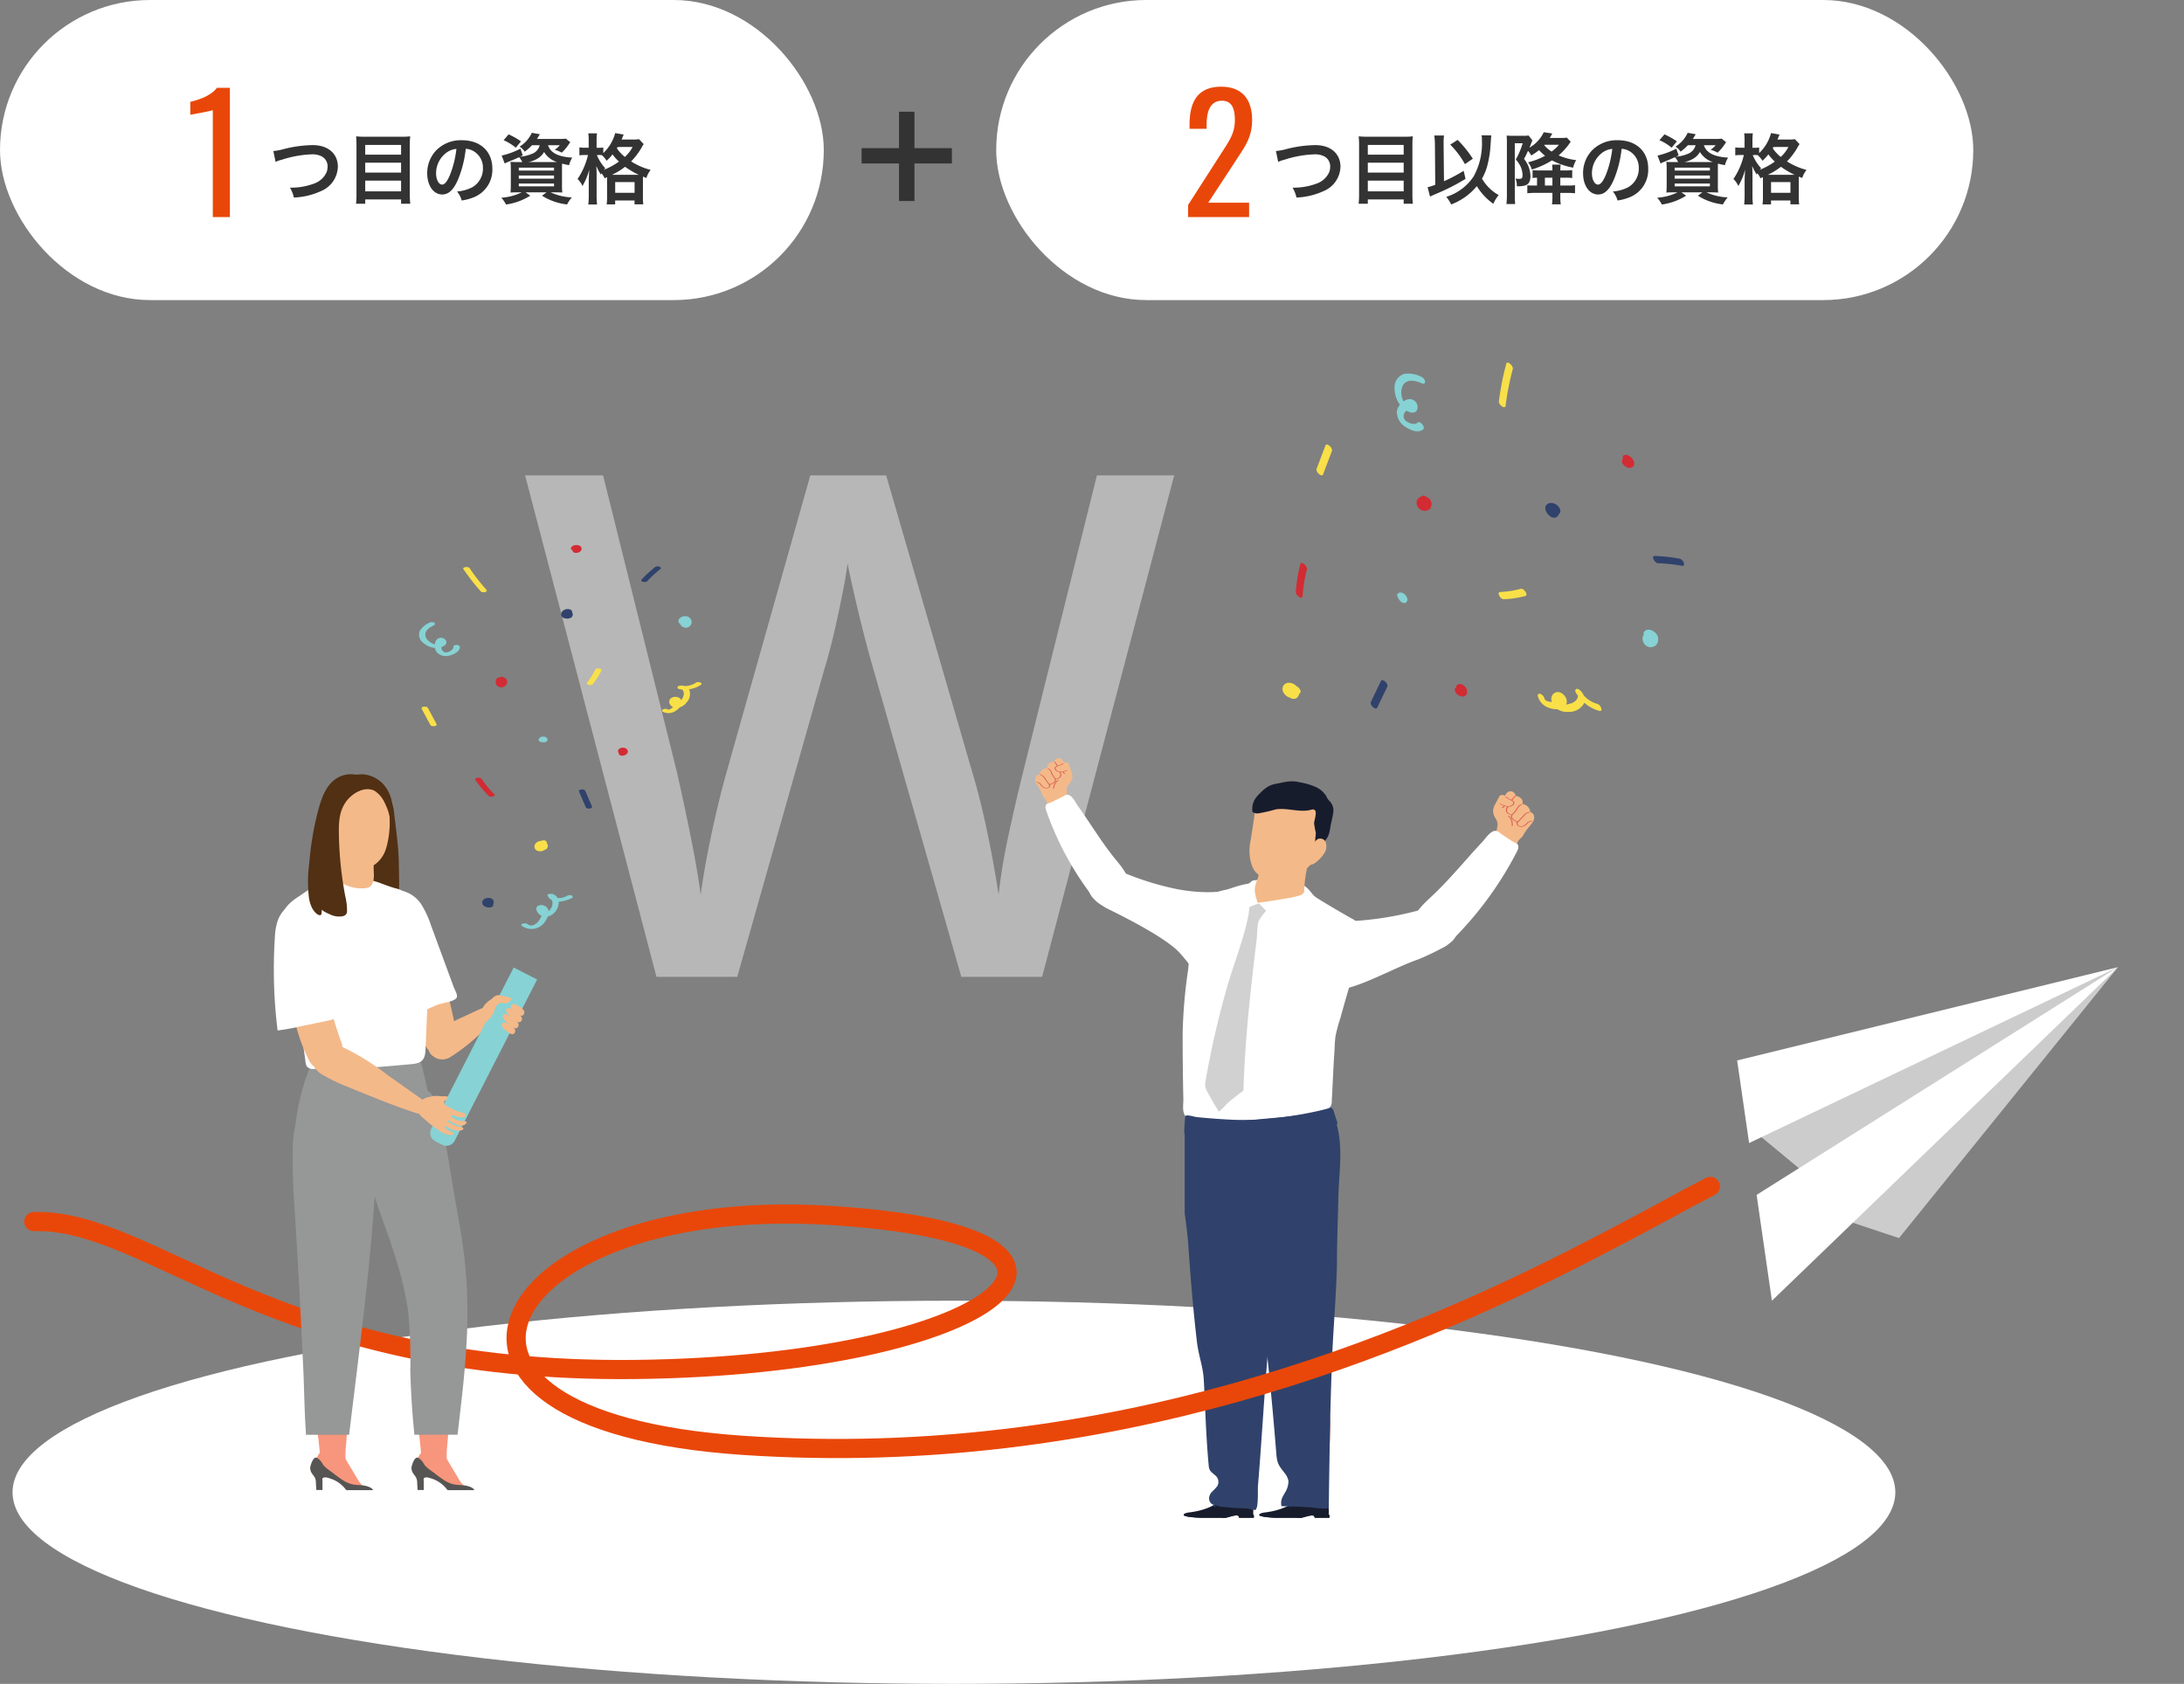 <svg xmlns="http://www.w3.org/2000/svg" xmlns:xlink="http://www.w3.org/1999/xlink" width="342" height="263.73" viewBox="0 0 342 263.73"><rect x="0" y="0" width="342" height="263.73" fill="#808080" stroke="none"/><defs><clipPath id="a"><rect width="78.135" height="118.998" fill="none"/></clipPath><clipPath id="b"><rect width="66.977" height="148.022" fill="none"/></clipPath><clipPath id="c"><rect width="60.242" height="65.292" fill="none"/></clipPath></defs><g transform="translate(-33 -651)"><g transform="translate(33.059 651.305)"><path d="M11.2-6.4h5.86V-8.8H11.2v-5.7H8.78v5.7H2.92v2.4H8.78V-.52H11.2Z" transform="translate(131.941 31.695)" fill="#333"/><g transform="translate(-0.489 -0.409)"><rect width="129" height="47" rx="23.5" transform="translate(0.43 0.104)" fill="#fff"/><g transform="translate(47.208 19.742)"><path d="M1.152-5.64a4.378,4.378,0,0,1,.96-.336A17.1,17.1,0,0,1,6.84-6.828,3.127,3.127,0,0,1,8.388-6.5,1.757,1.757,0,0,1,9.3-4.944a2.646,2.646,0,0,1-.132.852A3.324,3.324,0,0,1,7.356-2.316a10.3,10.3,0,0,1-3.948.708A5.2,5.2,0,0,1,4.02-.06a11.273,11.273,0,0,0,4.224-1A4.258,4.258,0,0,0,10.908-4.9c0-2.04-1.548-3.372-3.924-3.372a18.942,18.942,0,0,0-4.776.684,8.578,8.578,0,0,1-1.4.24ZM15.108-9.588a10.8,10.8,0,0,1-1.344-.06c.036.4.06.816.06,1.284v7.92A11.283,11.283,0,0,1,13.752.912h1.44V.24h5.616V.912h1.44A12.157,12.157,0,0,1,22.176-.54V-8.412a11.327,11.327,0,0,1,.06-1.236,9.462,9.462,0,0,1-1.284.06Zm.084,2.808V-8.3h5.616V-6.78Zm0,1.26h5.616v1.548H15.192Zm0,2.808h5.616v1.68H15.192Zm15.744-4.98a2.623,2.623,0,0,1,1.212.36,2.973,2.973,0,0,1,1.476,2.664,3.36,3.36,0,0,1-1.668,3,6.377,6.377,0,0,1-2.388.66A3.828,3.828,0,0,1,30.3.4a7.845,7.845,0,0,0,1.884-.5A4.623,4.623,0,0,0,35.1-4.584c0-2.7-1.872-4.452-4.752-4.452a5.387,5.387,0,0,0-4.128,1.68A5.155,5.155,0,0,0,24.9-3.864c0,1.932.984,3.324,2.352,3.324.984,0,1.752-.708,2.436-2.256A17.36,17.36,0,0,0,30.936-7.692Zm-1.464.012a15.815,15.815,0,0,1-1,4.056c-.432,1.032-.84,1.536-1.236,1.536-.528,0-.948-.78-.948-1.764a4.018,4.018,0,0,1,1.632-3.24A3.055,3.055,0,0,1,29.472-7.68Zm13.044-.576a1.928,1.928,0,0,1-1.26,1.368,6.047,6.047,0,0,1-1.824.432l.432-.2L39.5-7.716a12.269,12.269,0,0,1-2.94,1.08L37.032-5.4c.228-.108.348-.168.528-.24.888-.36,1.032-.42,1.728-.744a3.267,3.267,0,0,1,.5.768h-.624c-.552,0-.972-.012-1.224-.036A11.416,11.416,0,0,1,37.992-4.4V-2.04c0,.5-.024.984-.048,1.2.3-.024.72-.036,1.272-.036h.48a8.374,8.374,0,0,1-3.192.84,4.807,4.807,0,0,1,.732,1.068,9.7,9.7,0,0,0,3.8-1.38l-.732-.528h3.276l-.7.528A9.166,9.166,0,0,0,46.8,1.02a5.811,5.811,0,0,1,.744-1.1A8.877,8.877,0,0,1,44.22-.876h.564c.5,0,1,.012,1.272.036a10.682,10.682,0,0,1-.048-1.272v-2.22c0-.372,0-.72.012-1.044a9.167,9.167,0,0,0,1.092.24,4.3,4.3,0,0,1,.5-1.176c-2.184-.12-3.42-.756-3.792-1.944h1.848a3.578,3.578,0,0,1-.8.708,5.745,5.745,0,0,1,1.1.456,6.859,6.859,0,0,0,1.056-1.236c.156-.228.18-.276.276-.408L46.6-9.288a6.455,6.455,0,0,1-1,.048H42.084a3.923,3.923,0,0,0,.252-.4,3.588,3.588,0,0,0,.2-.336L41.28-10.2a4.944,4.944,0,0,1-1.908,2.16,2.952,2.952,0,0,1,.8.792,8.088,8.088,0,0,0,1.14-1.008ZM40.74-5.616a4.451,4.451,0,0,0,1.344-.492A2.793,2.793,0,0,0,43.2-7.2a3.6,3.6,0,0,0,2.04,1.584h-4.5Zm-1.5.876h5.52v.456H39.24Zm0,1.224h5.52v.492H39.24Zm0,1.26h5.52v.444H39.24Zm.348-6.6a11.456,11.456,0,0,0-1.944-1.1l-.78.912a8.107,8.107,0,0,1,1.908,1.176Zm13.476,5.6V-.18A7.6,7.6,0,0,1,53,1.008h1.332V.4h3.036V1H58.74a7.582,7.582,0,0,1-.06-1.2v-2.64c0-.276,0-.36.012-.5l.528.216a3.766,3.766,0,0,1,.672-1.26,10.937,10.937,0,0,1-3.06-1.332,10.831,10.831,0,0,0,1.644-2.184,3.606,3.606,0,0,1,.324-.528l-.732-.78a5.28,5.28,0,0,1-1.044.06h-1.68a3.046,3.046,0,0,0,.12-.3c.12-.288.144-.36.2-.48l-1.332-.228a6.638,6.638,0,0,1-1.86,3.132v-.876a3.7,3.7,0,0,1-.7.048h-.348V-8.868a8.685,8.685,0,0,1,.06-1.248H50.124a7.9,7.9,0,0,1,.06,1.248V-7.86h-.552a5.133,5.133,0,0,1-.9-.06v1.248a6.16,6.16,0,0,1,.888-.048h.456a11.241,11.241,0,0,1-1.632,3.756,3.32,3.32,0,0,1,.768,1.1A10.027,10.027,0,0,0,50.28-4.452c-.036.528-.036.528-.084,1.56V-.444a12.315,12.315,0,0,1-.072,1.476H51.5a11.772,11.772,0,0,1-.072-1.476v-3c0-.588-.012-1.008-.048-1.572a8.7,8.7,0,0,0,.708,1.356c.048-.1.072-.12.108-.2a3.209,3.209,0,0,1,.48.78ZM51.792-6.72c.156,0,.216,0,.444.012a3.653,3.653,0,0,1,.756.888,7.485,7.485,0,0,0,.924-1,8.017,8.017,0,0,0,1.008,1.128A11.038,11.038,0,0,1,52.56-4.4c.084-.1.12-.132.228-.24a6.962,6.962,0,0,1-1.32-2.076Zm2.04,3.1a10.71,10.71,0,0,0,2.052-1.26,13.779,13.779,0,0,0,2.136,1.26H53.832ZM57.06-7.98a5.535,5.535,0,0,1-1.212,1.56A6.344,6.344,0,0,1,54.6-7.776c.06-.1.072-.12.12-.2Zm-2.724,5.5h3.036V-.8H54.336Z" transform="translate(-4.779 11.362)" fill="#333"/></g><path d="M-.675,0H2V-20.25H-.025C-1.05-18.9-3.05-18.325-4.2-18.05v2.025c.05,0,3.45-.625,3.525-.725Z" transform="translate(34.429 34.104)" fill="#e94709"/></g><g transform="translate(155.728 -0.409)"><rect width="153" height="47" rx="23.5" transform="translate(0.213 0.104)" fill="#fff"/><g transform="translate(46.35 19.742)"><path d="M1.152-5.64a4.378,4.378,0,0,1,.96-.336A17.1,17.1,0,0,1,6.84-6.828,3.127,3.127,0,0,1,8.388-6.5,1.757,1.757,0,0,1,9.3-4.944a2.646,2.646,0,0,1-.132.852A3.324,3.324,0,0,1,7.356-2.316a10.3,10.3,0,0,1-3.948.708A5.2,5.2,0,0,1,4.02-.06a11.273,11.273,0,0,0,4.224-1A4.258,4.258,0,0,0,10.908-4.9c0-2.04-1.548-3.372-3.924-3.372a18.942,18.942,0,0,0-4.776.684,8.578,8.578,0,0,1-1.4.24ZM15.108-9.588a10.8,10.8,0,0,1-1.344-.06c.036.4.06.816.06,1.284v7.92A11.283,11.283,0,0,1,13.752.912h1.44V.24h5.616V.912h1.44A12.157,12.157,0,0,1,22.176-.54V-8.412a11.327,11.327,0,0,1,.06-1.236,9.462,9.462,0,0,1-1.284.06Zm.084,2.808V-8.3h5.616V-6.78Zm0,1.26h5.616v1.548H15.192Zm0,2.808h5.616v1.68H15.192Zm17.82-7.1a4.9,4.9,0,0,1,.048.792,10.653,10.653,0,0,1-1.3,5.652,7.986,7.986,0,0,1-4.284,3.2,5.5,5.5,0,0,1,.768,1.188,9.559,9.559,0,0,0,4.02-2.868A9.354,9.354,0,0,0,34.848.924a5.279,5.279,0,0,1,.84-1.368,6.927,6.927,0,0,1-2.616-2.58,8.588,8.588,0,0,0,.756-1.752A16.108,16.108,0,0,0,34.4-8.124c.108-1.536.108-1.536.12-1.668Zm-7.26,7.752a7.844,7.844,0,0,1-1.2.384l.384,1.464c.3-.144.384-.18.84-.384a32.116,32.116,0,0,0,4.716-2.388L30.2-4.248A25.079,25.079,0,0,1,27.12-2.616L27.06-8.34V-8.6a10.6,10.6,0,0,1,.06-1.176H25.6a10.978,10.978,0,0,1,.1,1.428ZM28.1-8.352A13.865,13.865,0,0,1,30.4-5.292l1.236-.852a17.958,17.958,0,0,0-2.376-2.94ZM46.356-9.444a5.579,5.579,0,0,1-.876.048h-1.8c.084-.144.12-.192.18-.312a3.959,3.959,0,0,0,.216-.384l-1.332-.2A5.509,5.509,0,0,1,40.5-7.872c.144-.336.216-.516.288-.72.048-.12.144-.348.18-.42l-.6-.768a4.2,4.2,0,0,1-.792.048h-1.74a7.887,7.887,0,0,1-.9-.036c.024.372.036.708.036,1.116V-.42A11.855,11.855,0,0,1,36.9.96h1.368A13.312,13.312,0,0,1,38.208-.4V-8.568h1.236a12.149,12.149,0,0,1-1.08,2.556,4.2,4.2,0,0,1,.828,1.272,3.384,3.384,0,0,1,.228,1.2c0,.432-.12.552-.516.552a2.61,2.61,0,0,1-.6-.06,2.76,2.76,0,0,1,.228,1.224h.192a4.5,4.5,0,0,0,1-.1c.636-.156.936-.636.936-1.5a4.4,4.4,0,0,0-1.008-2.688,12.317,12.317,0,0,0,.624-1.26,4,4,0,0,1,.516.72A9.366,9.366,0,0,0,42-7.488a10,10,0,0,0,.948.888,11.027,11.027,0,0,1-2.664,1.02,3.26,3.26,0,0,1,.588,1.128A12.89,12.89,0,0,0,44.028-5.88,11.884,11.884,0,0,0,47.34-4.74a4.165,4.165,0,0,1,.48-1.176,10.14,10.14,0,0,1-2.748-.744A10.412,10.412,0,0,0,46.7-8.424c.132-.2.132-.2.264-.384Zm-3.48,1.116H45.12A5.746,5.746,0,0,1,43.968-7.26a5.2,5.2,0,0,1-1.152-1ZM41.688-1.944h-.8a3.9,3.9,0,0,1-.72-.048v1.26a11.461,11.461,0,0,1,1.284-.06H44.1v.708A7.064,7.064,0,0,1,44.028,1h1.38a6.684,6.684,0,0,1-.072-1.068v-.72h1.056a11.215,11.215,0,0,1,1.248.06V-2a6.627,6.627,0,0,1-1.092.06H45.336V-3.168H46.1A8.344,8.344,0,0,1,47.2-3.12V-4.356a8,8,0,0,1-1.092.048h-.768v-.12a5.966,5.966,0,0,1,.048-.792H44.052a7.227,7.227,0,0,1,.048.792v.12H41.82a4.567,4.567,0,0,1-.828-.048V-3.12a5.262,5.262,0,0,1,.7-.048Zm1.236,0V-3.168H44.1v1.224ZM54.936-7.692a2.623,2.623,0,0,1,1.212.36,2.973,2.973,0,0,1,1.476,2.664,3.36,3.36,0,0,1-1.668,3,6.377,6.377,0,0,1-2.388.66A3.828,3.828,0,0,1,54.3.4a7.845,7.845,0,0,0,1.884-.5A4.623,4.623,0,0,0,59.1-4.584c0-2.7-1.872-4.452-4.752-4.452a5.387,5.387,0,0,0-4.128,1.68A5.155,5.155,0,0,0,48.9-3.864c0,1.932.984,3.324,2.352,3.324.984,0,1.752-.708,2.436-2.256A17.36,17.36,0,0,0,54.936-7.692Zm-1.464.012a15.815,15.815,0,0,1-1,4.056c-.432,1.032-.84,1.536-1.236,1.536-.528,0-.948-.78-.948-1.764a4.018,4.018,0,0,1,1.632-3.24A3.055,3.055,0,0,1,53.472-7.68Zm13.044-.576a1.928,1.928,0,0,1-1.26,1.368,6.047,6.047,0,0,1-1.824.432l.432-.2L63.5-7.716a12.269,12.269,0,0,1-2.94,1.08L61.032-5.4c.228-.108.348-.168.528-.24.888-.36,1.032-.42,1.728-.744a3.267,3.267,0,0,1,.5.768h-.624c-.552,0-.972-.012-1.224-.036A11.416,11.416,0,0,1,61.992-4.4V-2.04c0,.5-.024.984-.048,1.2.3-.024.72-.036,1.272-.036h.48a8.374,8.374,0,0,1-3.192.84,4.807,4.807,0,0,1,.732,1.068,9.7,9.7,0,0,0,3.8-1.38l-.732-.528h3.276l-.7.528A9.166,9.166,0,0,0,70.8,1.02a5.811,5.811,0,0,1,.744-1.1A8.877,8.877,0,0,1,68.22-.876h.564c.5,0,1,.012,1.272.036a10.681,10.681,0,0,1-.048-1.272v-2.22c0-.372,0-.72.012-1.044a9.168,9.168,0,0,0,1.092.24,4.3,4.3,0,0,1,.5-1.176c-2.184-.12-3.42-.756-3.792-1.944h1.848a3.578,3.578,0,0,1-.8.708,5.745,5.745,0,0,1,1.1.456,6.859,6.859,0,0,0,1.056-1.236c.156-.228.18-.276.276-.408L70.6-9.288a6.455,6.455,0,0,1-1,.048H66.084a3.923,3.923,0,0,0,.252-.4,3.586,3.586,0,0,0,.2-.336L65.28-10.2a4.944,4.944,0,0,1-1.908,2.16,2.952,2.952,0,0,1,.8.792,8.087,8.087,0,0,0,1.14-1.008ZM64.74-5.616a4.451,4.451,0,0,0,1.344-.492A2.793,2.793,0,0,0,67.2-7.2a3.6,3.6,0,0,0,2.04,1.584h-4.5Zm-1.5.876h5.52v.456H63.24Zm0,1.224h5.52v.492H63.24Zm0,1.26h5.52v.444H63.24Zm.348-6.6a11.456,11.456,0,0,0-1.944-1.1l-.78.912a8.107,8.107,0,0,1,1.908,1.176Zm13.476,5.6V-.18A7.6,7.6,0,0,1,77,1.008h1.332V.4h3.036V1H82.74a7.582,7.582,0,0,1-.06-1.2v-2.64c0-.276,0-.36.012-.5l.528.216a3.766,3.766,0,0,1,.672-1.26,10.937,10.937,0,0,1-3.06-1.332,10.831,10.831,0,0,0,1.644-2.184,3.606,3.606,0,0,1,.324-.528l-.732-.78a5.28,5.28,0,0,1-1.044.06h-1.68a3.044,3.044,0,0,0,.12-.3c.12-.288.144-.36.2-.48l-1.332-.228a6.638,6.638,0,0,1-1.86,3.132v-.876a3.7,3.7,0,0,1-.7.048h-.348V-8.868a8.686,8.686,0,0,1,.06-1.248H74.124a7.9,7.9,0,0,1,.06,1.248V-7.86h-.552a5.133,5.133,0,0,1-.9-.06v1.248a6.16,6.16,0,0,1,.888-.048h.456a11.241,11.241,0,0,1-1.632,3.756,3.32,3.32,0,0,1,.768,1.1A10.027,10.027,0,0,0,74.28-4.452c-.036.528-.036.528-.084,1.56V-.444a12.316,12.316,0,0,1-.072,1.476H75.5a11.773,11.773,0,0,1-.072-1.476v-3c0-.588-.012-1.008-.048-1.572a8.7,8.7,0,0,0,.708,1.356c.048-.1.072-.12.108-.2a3.209,3.209,0,0,1,.48.78ZM75.792-6.72c.156,0,.216,0,.444.012a3.653,3.653,0,0,1,.756.888,7.484,7.484,0,0,0,.924-1,8.017,8.017,0,0,0,1.008,1.128A11.038,11.038,0,0,1,76.56-4.4c.084-.1.12-.132.228-.24a6.962,6.962,0,0,1-1.32-2.076Zm2.04,3.1a10.71,10.71,0,0,0,2.052-1.26,13.779,13.779,0,0,0,2.136,1.26H77.832ZM81.06-7.98a5.535,5.535,0,0,1-1.212,1.56A6.344,6.344,0,0,1,78.6-7.776c.06-.1.072-.12.12-.2Zm-2.724,5.5h3.036V-.8H78.336Z" transform="translate(-3.138 11.362)" fill="#333"/></g><path d="M-4.95,0H4.6V-2.25H-1.8l4.65-7.1c1.175-1.8,2.225-3.25,2.225-5.85,0-3.275-1.6-5.225-4.85-5.225-3.6,0-4.95,2.275-4.95,5.9v.7H-2.05V-14.5c0-1.925.475-3.725,2.4-3.725,1.5,0,2.025,1.15,2.025,3,0,2.275-1.05,3.5-2.175,5.3L-4.95-1.9Z" transform="translate(35.213 34.104)" fill="#e94709"/></g></g><g transform="translate(66.766 -146.147)"><path d="M102.52-78.54,81.84,0H69.19L55.33-48.51q-.77-2.64-1.6-5.94T52.25-60.665q-.66-2.915-.88-4.125-.11,1.21-.66,4.07t-1.32,6.27q-.77,3.41-1.65,6.27L34.1,0H21.45L.88-78.54H13.09L24.64-32.12q1.1,4.84,2.145,10.01t1.595,9.24q.55-4.18,1.7-9.57t2.365-9.68L45.54-78.54H57.42L70.95-31.9q1.32,4.4,2.42,9.79t1.65,9.24a93,93,0,0,1,1.54-9.24q1.1-5.17,2.31-10.01L90.42-78.54Z" transform="translate(47.582 950.147)" fill="#fff" opacity="0.436"/><ellipse cx="147.415" cy="30.005" rx="147.415" ry="30.005" transform="translate(-31.801 1000.868)" fill="#fff"/><g transform="translate(128.346 915.891)" clip-path="url(#a)"><path d="M49.719,21.453a38.833,38.833,0,0,1-4.2,2.022C42.2,24.619,37.527,27.257,34.1,28.054a23.017,23.017,0,0,1-8.1.029,1.234,1.234,0,0,1-.662-.609,7.391,7.391,0,0,1-1.189-2.3q-.624-3.738-1.25-7.476c-.093-.562-.109-1.277.431-1.535a1.539,1.539,0,0,1,.977-.008c.858.185,1.711.4,2.575.572.733.147,1.439.108,2.168.252.777.154,1.561.273,2.351.353a29.654,29.654,0,0,0,4.87.067,50.965,50.965,0,0,0,9.571-1.674,6.783,6.783,0,0,1,3.265-.314,3.244,3.244,0,0,1,2.607,2.249A3.126,3.126,0,0,1,50.4,20.97a6.121,6.121,0,0,1-.682.484" transform="translate(14.431 8.052)" fill="#fff"/><path d="M49.542,9.016c.37-.485.876-.952.84-1.6a.933.933,0,0,0-.178-.5,4.567,4.567,0,0,0-.444-.317,1.4,1.4,0,0,0-1.225-1.215.855.855,0,0,0-.207-.87,1.411,1.411,0,0,0-.878-.4c.031,0-.057-.29-.07-.313a.712.712,0,0,0-.292-.279.782.782,0,0,0-.837,0,1.343,1.343,0,0,0-.457.6.737.737,0,0,0-.671-.107.694.694,0,0,0-.266.319q-.272.51-.542,1.021a2.67,2.67,0,0,0-.367.978A2.24,2.24,0,0,0,44.238,7.5a2.434,2.434,0,0,1,.416.929,2.71,2.71,0,0,1-.06.627c-.046.246-.095.49-.16.733-.047.175-.176.333-.219.493-.062.24.594.491.78.6A17.969,17.969,0,0,0,47.185,12a.282.282,0,0,0,.184.031.233.233,0,0,0,.106-.079,4.106,4.106,0,0,0,.343-.676c.225-.394.679-.635.879-1.041a7.644,7.644,0,0,1,.845-1.221" transform="translate(27.751 1.788)" fill="#f4b989"/><path d="M44.721,5.075a2.67,2.67,0,0,0,1.005.4,1.026,1.026,0,0,0,.85-.256.325.325,0,0,0,.085-.4.8.8,0,0,0-.334-.24,4.987,4.987,0,0,1-.879-.531c-.077-.058.086-.078.134-.043a4.935,4.935,0,0,0,.791.484.058.058,0,0,1,.047-.023l.026-.041.065-.081c.042-.052.085-.1.129-.153.09-.1.186-.2.284-.3a.122.122,0,0,1,.113-.014c.02.006.078.037.049.064a5.218,5.218,0,0,0-.393.423l-.088.113c-.024.031-.044.067-.083.084.168.087.343.206.354.392.018.247-.248.44-.463.528a1.348,1.348,0,0,1-.468.092c0,.006,0,.011,0,.018l0,0a.042.042,0,0,1-.028.02.727.727,0,0,0-.163.74.653.653,0,0,0,.292.3.827.827,0,0,0,.427.122c.09-.111.2-.212.286-.307a5.048,5.048,0,0,0,.561-.78,1,1,0,0,1,.636-.513c.069-.014.184.069.073.092a1,1,0,0,0-.6.549,4.576,4.576,0,0,1-.486.675,4.671,4.671,0,0,0-.321.343l-.013.015a.518.518,0,0,0-.114.3.447.447,0,0,0,.194.333,1.482,1.482,0,0,0,.622.372c.1.018.113-.014.173-.078l.3-.324c.134-.14.266-.282.4-.423a3.144,3.144,0,0,1,.436-.435.68.68,0,0,1,.243-.11.7.7,0,0,0,.29-.108c.046-.041.207.009.162.049-.14.122-.33.108-.488.194a2.14,2.14,0,0,0-.48.459l-.981,1.044a.037.037,0,0,1,.01.026.469.469,0,0,0,.325.45.846.846,0,0,0,.7-.133,2.916,2.916,0,0,0,.509-.455.4.4,0,0,1,.228-.127,1.453,1.453,0,0,0,.369-.107.14.14,0,0,1,.121,0c.021.012.057.047.02.066a1.433,1.433,0,0,1-.382.119.342.342,0,0,0-.219.122c-.046.049-.091.1-.142.145a1.656,1.656,0,0,1-.675.444.944.944,0,0,1-.706-.047.62.62,0,0,1-.279-.287.462.462,0,0,1-.044-.192c0-.063.038-.134-.008-.191a.2.2,0,0,0-.1-.058,1.573,1.573,0,0,1-.468-.293.832.832,0,0,1-.3-.411.475.475,0,0,1,.078-.331,1.2,1.2,0,0,1-.414-.124A.861.861,0,0,1,45.6,6.4a.639.639,0,0,1-.042-.481.862.862,0,0,1,.095-.221.846.846,0,0,1,.09-.133c-.038,0-.072-.008-.111-.014a1.886,1.886,0,0,1-.277-.072.6.6,0,0,1-.336.3.135.135,0,0,1-.121-.02c-.029-.023-.024-.049.011-.063l.026-.011,0,0,.013-.006c.016-.009.034-.018.051-.029a.478.478,0,0,0,.082-.066.521.521,0,0,0,.109-.163,4.407,4.407,0,0,1-.573-.288c-.095-.056.041-.1.1-.063" transform="translate(28.158 2.04)" fill="#db6357"/><path d="M45.512,5.929a1.8,1.8,0,0,1,.62,1.554c-.008.06-.179.035-.173-.027a1.726,1.726,0,0,0-.579-1.483c-.075-.064.086-.082.132-.043" transform="translate(28.646 3.109)" fill="#db6357"/><path d="M52.744,10.414a.943.943,0,0,0,.044-.733c-.144-.285-.524-.362-.8-.53-.609-.368-1.184-.777-1.772-1.174-.419-.284-.749-.664-1.3-.458-.662.249-1.279,1.2-1.742,1.7-2.64,2.8-5.01,5.781-7.838,8.427-1.382,1.293-2.907,2.675-3.177,4.485a2.511,2.511,0,0,0,.042,1.051,3.9,3.9,0,0,0,1.064,1.563,3.8,3.8,0,0,0,2.2,1.363,3.867,3.867,0,0,0,2.852-1.392A55.068,55.068,0,0,0,52.5,10.931a4.121,4.121,0,0,0,.248-.517" transform="translate(22.814 3.926)" fill="#fff"/><path d="M29.861,81.224c.044.168.1.334.162.5.129.362.188.813-.33,1.019a1.421,1.421,0,0,1-.38.079,13.293,13.293,0,0,1-3.121-.148,5.833,5.833,0,0,1-1.33-.235.435.435,0,0,1-.173-.1.231.231,0,0,1,.01-.293,1.187,1.187,0,0,1,.263-.229,2.309,2.309,0,0,0,.883-2.291q-.091-.9-.171-1.8-.333-3.759-.465-7.525a3.366,3.366,0,0,1,.323-1.926A3.023,3.023,0,0,1,27.1,67.128c1.1-.4,3.159-.452,3.441.842a9.075,9.075,0,0,1,.082,2.471c0,1.16-.137,2.332-.215,3.492-.085,1.25-.183,2.5-.307,3.75q-.093.936-.207,1.871a10.272,10.272,0,0,0-.114,1.114,2.089,2.089,0,0,0,.078.557" transform="translate(15.561 35.182)" fill="#f7967c"/><path d="M21.631,78.626a3.862,3.862,0,0,0,.967.2,14.393,14.393,0,0,0,2.085.11H27.3a4.406,4.406,0,0,0,.827,0c.272-.06.54-.143.817-.218.088-.024.178-.047.269-.067.214-.046.715-.157.865.021a.482.482,0,0,1,.083.186c.008.026.015.052.021.078h2.291a.329.329,0,0,0,.011-.089.533.533,0,0,0-.078-.415.213.213,0,0,1-.041-.061.123.123,0,0,1,0-.069l.01-.038a1.271,1.271,0,0,0,.023-.314,3.131,3.131,0,0,0-.137-.964,1.2,1.2,0,0,0-.207-.459c-.2-.217-.346-.1-.592,0a4.158,4.158,0,0,1-1.672.291,4.043,4.043,0,0,1-1.628-.4c-.163-.079-.318-.324-.509-.32-.24,0-.444.281-.61.391a9.36,9.36,0,0,1-1.111.621,10.542,10.542,0,0,1-2.544.832c-.272.052-.547.093-.821.139a3.573,3.573,0,0,0-.817.157.554.554,0,0,0-.2.143c-.065.081-.062.171.085.24" transform="translate(13.581 40.036)" fill="#171c2d"/><path d="M21.547,77.985a3.7,3.7,0,0,1,.465.058c.4.055.8.093,1.2.122.793.055,1.592.069,2.39.079l.165,0c.553.008,1.1.011,1.658-.018a15.071,15.071,0,0,0,1.622-.2c.2-.031.4-.055.6-.076a.931.931,0,0,0-.509-.351,3.5,3.5,0,0,0-.938-.064,7.808,7.808,0,0,0-.984.049c-.158.021-.315.047-.475.056a.725.725,0,0,1-.388-.044.5.5,0,0,1-.135-.142c-.046-.06-.093-.121-.134-.182a4.15,4.15,0,0,1-.233-.375c-.018-.032.09-.041.1-.012.065.116.134.229.209.34a2.749,2.749,0,0,0,.23.3.3.3,0,0,0,.238.067,2.281,2.281,0,0,0,.269-.018c.157-.02.31-.044.468-.06.318-.029.641-.032.959-.031a3.1,3.1,0,0,1,.884.076,1,1,0,0,1,.54.375,16.258,16.258,0,0,1,2.614-.034.133.133,0,0,0,0,.067.276.276,0,0,0,.044.063.523.523,0,0,1,.077.414.413.413,0,0,1-.011.09H30.186c-.007-.026-.013-.052-.021-.078a.479.479,0,0,0-.082-.186c-.152-.179-.651-.067-.866-.021-.09.02-.179.043-.268.067-.281.075-.545.159-.819.218a4.4,4.4,0,0,1-.827,0H24.685a14.394,14.394,0,0,1-2.085-.11,3.845,3.845,0,0,1-.968-.2c-.148-.07-.152-.159-.085-.24" transform="translate(13.581 40.437)" fill="#171c2d"/><path d="M24.863,76.355a.091.091,0,0,1,.051-.029.2.2,0,0,1,.148.018,3.437,3.437,0,0,1,.343.252c.011.009.02.021.011.035a.087.087,0,0,1-.051.029.219.219,0,0,1-.083,0,.137.137,0,0,1-.067-.021,3.413,3.413,0,0,0-.341-.252.027.027,0,0,1-.011-.037" transform="translate(15.7 40.15)" fill="#30426b"/><path d="M24.6,76.516a.091.091,0,0,1,.051-.029.191.191,0,0,1,.148.018,2.17,2.17,0,0,1,.289.261c.01.012,0,.029-.011.037a.15.15,0,0,1-.065.023.166.166,0,0,1-.134-.034l-.026-.027a2.054,2.054,0,0,0-.24-.212.027.027,0,0,1-.011-.037" transform="translate(15.533 40.235)" fill="#30426b"/><path d="M24.3,76.688a.091.091,0,0,1,.051-.029.253.253,0,0,1,.083,0,.127.127,0,0,1,.065.023,1.86,1.86,0,0,1,.22.227c.01.011,0,.027-.011.037a.156.156,0,0,1-.065.021.161.161,0,0,1-.134-.034c-.031-.037-.064-.073-.1-.108s-.065-.066-.1-.1c-.013-.011-.02-.023-.011-.037" transform="translate(15.343 40.326)" fill="#30426b"/><path d="M20,43.35c0,.33.024.653.057.968.033.285.062.574.095.861.026.238.052.473.08.711.023.194.041.388.062.58.011.079.018.159.028.238.069.623.139,1.248.21,1.872q.25,2.209.509,4.415c.029.24.054.476.086.713.008.089.018.175.029.262s.018.16.028.238c.046.392.091.784.14,1.178.013.134.029.269.046.4.011.1.023.2.034.3q.237,1.973.472,3.945c.01.078.018.154.028.232.064.533.129,1.065.193,1.6.028.237.057.475.086.713l0,.02c.016.134.029.269.046.4q.186,1.554.374,3.11c.011.081.02.159.028.238l.059.49c.044.34.083.682.122,1.022.077.65.155,1.3.23,1.946,0,.044.01.089.016.133.011.09.021.18.031.27.02.148.036.3.054.443.057.488.113.978.17,1.467.01.079.018.159.026.238q.264,2.33.5,4.658c.015.136.029.27.041.4.047.443.091.887.135,1.329.008.081.016.159.023.24q.262,2.616.5,5.237c.013.134.024.269.036.4.021.229.041.458.062.687.007.079.016.157.021.238q.237,2.692.454,5.395c.011.131.02.262.034.4,0,.031,0,.06.008.09,0,.049.01.1.016.148.01.085.023.169.038.255a3.5,3.5,0,0,0,.305.99,2.943,2.943,0,0,0,.183.314c.21.331.476.646.715.966a2.718,2.718,0,0,1,.617,1.283,3.562,3.562,0,0,1-.644,1.959c-.023.043-.046.084-.067.127-.042.079-.083.162-.124.241a2.087,2.087,0,0,0-.256,1.6l.423.009.713.018c.147,0,.29.009.434.015q1.432.048,2.863.133c.083,0,.21.018.369.037l.137.017.436.05.147.018c.866.095,1.881.163,1.884-.142,0-.14.007-.279.008-.42s0-.269,0-.4c.007-.386.01-.771.016-1.157,0-.081,0-.159,0-.238q.037-2.706.086-5.41c0-.134,0-.269,0-.4v-.049l.007-.235q.051-2.916.117-5.83c0-.081,0-.159,0-.238,0-.151.008-.3.011-.453l.01-.4q.051-2.081.119-4.159c.013-.424.028-.847.041-1.271,0-.078.007-.157.008-.237.015-.38.029-.76.041-1.138.007-.134.011-.269.016-.4l.029-.771v0c.2-4.969.661-9.933.767-14.93,0-3.424.144-6.855.215-10.28.093-4.313.966-8.74-.718-12.94q-.631-1.579-1.261-3.157a1.194,1.194,0,0,0-.351-.54,1.834,1.834,0,0,0-.9-.255,14.325,14.325,0,0,0-6,.2A6.36,6.36,0,0,0,22.5,36.651c-.365.51-.525,1.071-.847,1.59A13.689,13.689,0,0,0,20.6,39.957c-.034.079-.067.16-.1.238-.023.063-.046.127-.067.191a8.562,8.562,0,0,0-.413,2.1v0c-.02.287-.029.575-.024.858" transform="translate(12.628 17.849)" fill="#30426b"/><path d="M22.6,81.219c.044.168.1.334.162.5.127.362.188.812-.33,1.019a1.42,1.42,0,0,1-.38.079,13.38,13.38,0,0,1-3.121-.148,5.867,5.867,0,0,1-1.331-.235.459.459,0,0,1-.171-.1.231.231,0,0,1,.01-.293,1.187,1.187,0,0,1,.263-.229,2.306,2.306,0,0,0,.883-2.291q-.091-.9-.171-1.8-.333-3.759-.465-7.525a3.366,3.366,0,0,1,.323-1.926,3.023,3.023,0,0,1,1.573-1.143c1.1-.4,3.159-.452,3.441.842a9.074,9.074,0,0,1,.082,2.471c0,1.16-.137,2.332-.215,3.492-.085,1.25-.183,2.5-.307,3.75q-.093.936-.207,1.871a10.27,10.27,0,0,0-.114,1.114,2.089,2.089,0,0,0,.078.557" transform="translate(10.979 35.18)" fill="#f7967c"/><path d="M14.376,78.621a3.846,3.846,0,0,0,.967.2,14.393,14.393,0,0,0,2.085.11h2.62a4.4,4.4,0,0,0,.827,0c.272-.06.538-.143.817-.218.088-.024.178-.047.269-.067.214-.046.715-.157.865.021a.482.482,0,0,1,.083.186c.008.026.015.052.021.078h2.291a.333.333,0,0,0,.011-.09.53.53,0,0,0-.078-.414.237.237,0,0,1-.041-.061.123.123,0,0,1,0-.069l.01-.038a1.355,1.355,0,0,0,.023-.314,3.125,3.125,0,0,0-.137-.964,1.2,1.2,0,0,0-.207-.459c-.2-.217-.346-.1-.592,0a4.158,4.158,0,0,1-1.672.291,4.057,4.057,0,0,1-1.63-.4c-.162-.079-.317-.324-.507-.32-.24,0-.444.281-.61.389a9.374,9.374,0,0,1-1.111.623,10.542,10.542,0,0,1-2.544.832c-.272.052-.547.093-.821.139a3.571,3.571,0,0,0-.817.157.553.553,0,0,0-.2.143c-.065.081-.062.171.085.24" transform="translate(8.999 40.034)" fill="#171c2d"/><path d="M14.291,77.981a3.7,3.7,0,0,1,.465.058c.4.055.8.093,1.2.122.795.055,1.594.069,2.39.079l.165,0c.553.008,1.106.011,1.658-.018a15.085,15.085,0,0,0,1.623-.2c.2-.031.4-.055.6-.076a.924.924,0,0,0-.511-.351,3.486,3.486,0,0,0-.936-.064,7.819,7.819,0,0,0-.984.049c-.158.021-.313.047-.473.056a.728.728,0,0,1-.39-.044.5.5,0,0,1-.135-.142c-.046-.06-.091-.121-.134-.182a4.153,4.153,0,0,1-.233-.375c-.018-.032.09-.041.1-.012.065.116.134.229.21.34a2.544,2.544,0,0,0,.228.3.3.3,0,0,0,.237.067,2.313,2.313,0,0,0,.272-.018c.155-.02.31-.044.467-.06.32-.029.641-.032.961-.031a3.1,3.1,0,0,1,.884.076,1,1,0,0,1,.538.375,16.253,16.253,0,0,1,2.614-.034.14.14,0,0,0,0,.069.244.244,0,0,0,.042.061.53.53,0,0,1,.078.414.545.545,0,0,1-.011.09H22.931c-.008-.026-.015-.052-.021-.078a.482.482,0,0,0-.083-.186c-.152-.179-.653-.067-.866-.021-.09.02-.179.043-.268.067-.279.075-.547.157-.817.218a4.423,4.423,0,0,1-.829,0H17.428a14.394,14.394,0,0,1-2.085-.11,3.913,3.913,0,0,1-.967-.2c-.148-.07-.15-.159-.085-.24" transform="translate(8.999 40.435)" fill="#171c2d"/><path d="M17.608,76.35a.091.091,0,0,1,.051-.029.2.2,0,0,1,.148.018,3.431,3.431,0,0,1,.343.252.028.028,0,0,1,.011.037.089.089,0,0,1-.051.027.228.228,0,0,1-.085,0,.137.137,0,0,1-.065-.021,3.41,3.41,0,0,0-.341-.252.027.027,0,0,1-.011-.037" transform="translate(11.118 40.148)" fill="#30426b"/><path d="M17.344,76.511a.091.091,0,0,1,.051-.029.192.192,0,0,1,.148.018,2.168,2.168,0,0,1,.289.261c.01.012,0,.029-.011.037a.157.157,0,0,1-.065.023.166.166,0,0,1-.134-.034L17.6,76.76a2.054,2.054,0,0,0-.24-.212.027.027,0,0,1-.011-.037" transform="translate(10.951 40.232)" fill="#30426b"/><path d="M17.044,76.683a.091.091,0,0,1,.051-.029.253.253,0,0,1,.083,0,.127.127,0,0,1,.065.023,1.859,1.859,0,0,1,.22.227c.01.011,0,.027-.011.035a.138.138,0,0,1-.065.023.161.161,0,0,1-.134-.034c-.031-.037-.064-.073-.1-.108s-.065-.066-.1-.1c-.013-.011-.02-.023-.011-.037" transform="translate(10.762 40.323)" fill="#30426b"/><path d="M30.773,42.886c0-.04,0-.079,0-.118a12.766,12.766,0,0,0-.153-1.979,6.382,6.382,0,0,0-.24-.964c-.01-.029-.02-.06-.031-.089-.021-.06-.042-.118-.065-.175-.031-.081-.065-.16-.1-.24a4.682,4.682,0,0,0-.255-.478.338.338,0,0,0-.02-.032,3.44,3.44,0,0,0-.954-1.027,3.265,3.265,0,0,0-.308-.2c-.044-.026-.088-.052-.135-.076A5.869,5.869,0,0,0,27.8,37.2l-.016-.006a.782.782,0,0,0-.095-.034c-.5-.175-1.031-.313-1.589-.481a10.978,10.978,0,0,1-2.478-1.03,6.78,6.78,0,0,0-1.671-.607,11.117,11.117,0,0,0-3.8-.174,3.333,3.333,0,0,0-2.69,1.076,4.7,4.7,0,0,0-.773,2.126q-.193,1.106-.341,2.217V52.967c.215,1.674.452,3.345.568,5.028q.142,2.069.3,4.139c.01.134.021.269.031.4q.12,1.534.255,3.066l.024.272c.217,2.446.46,4.891.749,7.333.041.351.1.7.163,1.038.147.778.341,1.54.512,2.306.029.134.059.269.086.4a13.794,13.794,0,0,1,.3,2.08c.015.237.029.478.039.716.065,1.335.122,2.674.183,4.011.007.134.013.269.018.4l.034.719c0,.079.008.157.011.238.091,1.95.2,3.9.356,5.849l0,.041c.007.078.011.157.02.235,0,.043.007.084.011.127.029.374.064.746.1,1.119a1.708,1.708,0,0,0,.219.781,2.133,2.133,0,0,0,.444.459c.088.075.186.159.3.258a1.321,1.321,0,0,1,.377,1.743,8.551,8.551,0,0,1-.863.91,1.843,1.843,0,0,0-.14.177c-.029.043-.057.087-.083.131a1.547,1.547,0,0,0-.106.238,1.224,1.224,0,0,0,.008.922c.011.023.023.046.036.069a1.014,1.014,0,0,0,.364.377c.013.009.028.017.042.026a6.063,6.063,0,0,0,2.01.429l.248.024.176.017c.135.012.259.024.37.037.059.006.117.014.175.018.788.076,1.568.061,2.358.11.162.011,1.3.278,1.356.249a.224.224,0,0,0,.086-.069,1.746,1.746,0,0,0,.243-.81c.016-.127.029-.261.041-.4.024-.325.036-.678.039-1.015,0-.081,0-.16,0-.238,0-.562,0-1.047.01-1.239q.122-1.454.233-2.906v-.008c.028-.354.055-.708.08-1.062.016-.2.031-.392.044-.589.007-.078.011-.159.018-.238q.125-1.705.241-3.414c.059-.812.114-1.622.171-2.434,0-.078.01-.159.016-.237q.083-1.222.17-2.443.137-1.9.281-3.8c0-.079.011-.159.018-.237q.051-.682.106-1.363c.01-.134.021-.27.031-.4q.188-2.344.406-4.687c.01-.078.015-.157.024-.237.013-.143.026-.287.041-.43.02-.22.044-.44.067-.659.01-.121.024-.24.036-.36l.044-.432c.011-.095.021-.188.031-.282,0-.04.008-.081.015-.122.091-.856.186-1.712.29-2.568l.049-.4c.024-.2.049-.4.075-.606.011-.078.02-.159.031-.238.059-.452.121-.9.183-1.355.046-.327.091-.653.139-.983.031-.217.064-.435.095-.655l.059-.4c.011-.072.021-.143.033-.215.034-.237.07-.475.106-.713.082-.56.166-1.12.251-1.68l.034-.237c.2-1.32.395-2.639.579-3.96.02-.134.038-.269.055-.4q.1-.7.188-1.395l.039-.307L30.115,53c.01-.063.016-.125.024-.189.028-.238.057-.476.085-.713q.135-1.172.246-2.347l0-.014c.114-1.25.2-2.5.255-3.756,0-.079,0-.157.008-.238.008-.163.013-.328.016-.493.008-.23.015-.462.016-.694.01-.554.013-1.113,0-1.668" transform="translate(9.056 18.3)" fill="#30426b"/><path d="M36.992,48.365a.917.917,0,0,0,.111-.081,1.5,1.5,0,0,0,.395-1.125c.031-.539.059-1.077.086-1.616.1-1.927.181-3.856.31-5.784.062-.9.065-1.839.189-2.729a23.064,23.064,0,0,1,.742-2.785q1.549-5.636,3.33-11.218A3.85,3.85,0,0,0,42.275,20a4.514,4.514,0,0,0-1.814-1.509l-.207-.119c-1.723-1-3.47-2-5.144-3.063-.64-.4-.984-1.138-1.576-1.615a5.387,5.387,0,0,0-2.186-1.068,9.224,9.224,0,0,0-1.814-.177,36.75,36.75,0,0,0-4.038.13,1.168,1.168,0,0,0-.467.107c-.166.092-.269.253-.434.346a1.961,1.961,0,0,1-.591.156,13.877,13.877,0,0,0-1.494.386c-.465.15-.93.3-1.392.452a16.119,16.119,0,0,0-2.2.594A4.029,4.029,0,0,0,17.387,16.6a33.282,33.282,0,0,0-2.372,9.927,80.676,80.676,0,0,0-.868,9.976q0,5.192.113,10.383c.021.992-.351,2.4.813,3.035a2.8,2.8,0,0,0,1.015.258,52.133,52.133,0,0,0,10.706-.227l3.443-.311A42.381,42.381,0,0,0,36.329,48.6a2.248,2.248,0,0,0,.662-.238" transform="translate(8.934 6.544)" fill="#fff"/><path d="M25.844,16.041c-.029.046-.062.093-.1.139a10.865,10.865,0,0,0-1.008,1.4,1.68,1.68,0,0,0-.155.467,13.963,13.963,0,0,0-.139,1.534c-.02.368-.041.736-.082,1.088q-.147,1.206-.29,2.413-.105.881-.207,1.766-.11.948-.215,1.894-.113,1-.219,2-.093.874-.181,1.752-.213,2.111-.393,4.22c-.044.54-.088,1.08-.129,1.621q-.1,1.289-.179,2.579-.044.7-.082,1.4c-.028.5-.052,1.006-.075,1.511q-.047,1.044-.078,2.086a.618.618,0,0,1-.065.311.66.66,0,0,1-.171.166c-.148.105-.3.214-.442.325-.245.183-.483.374-.723.565-.2.16-.4.322-.61.479a7.89,7.89,0,0,0-.793.746c-.206.214-.406.43-.618.632a4.451,4.451,0,0,1-.424.365,33.447,33.447,0,0,1-1.728-2.953,3.009,3.009,0,0,1-.406-.934,1.85,1.85,0,0,1-.023-.191,3.628,3.628,0,0,1,.077-.806c.036-.206.072-.412.109-.618q.2-1.1.41-2.2.083-.419.168-.841.137-.68.281-1.361.321-1.511.674-3.016c.106-.455.215-.911.326-1.364q.416-1.687.87-3.362c.124-.459.253-.919.382-1.377l.083-.295c.294-1.022.617-2.042.951-3.058.147-.447.3-.893.444-1.34.315-.957.631-1.912.925-2.874q.218-.712.419-1.43c.24-.865.455-1.735.631-2.611a6.966,6.966,0,0,0,.111-.736c.007-.063.011-.127.016-.191.007-.108.011-.218.016-.327,0-.047,0-.092,0-.137.225-.095.452-.186.677-.275s.483-.182.724-.269a.176.176,0,0,1,.1.006.134.134,0,0,1,.1.023Z" transform="translate(10.299 7.854)" fill="#d1d1d2"/><path d="M6.57,16.621A10.212,10.212,0,0,0,8.49,17.8c2.778,1.377,7.924,4.006,10.344,6.162,2.6,2.323,4.9,8.12,7.169.974.064-.2.416.189.638.162a1.118,1.118,0,0,0,.661-.464,6.7,6.7,0,0,0,1.341-1.9q1.025-3.225,2.049-6.452c.153-.484.258-1.114-.186-1.4a1.356,1.356,0,0,0-.86-.116c-.781.069-1.56.163-2.341.22-.666.047-1.284-.064-1.945-.018q-1.057.076-2.118.05a26.255,26.255,0,0,1-4.3-.481A44.847,44.847,0,0,1,10.714,12a5.979,5.979,0,0,0-2.839-.638,2.951,2.951,0,0,0-2.584,1.694,2.746,2.746,0,0,0,.739,3.067,5.427,5.427,0,0,0,.54.5" transform="translate(3.208 5.965)" fill="#fff"/><path d="M.558,4.639C.294,4.171-.093,3.7.02,3.134a.854.854,0,0,1,.22-.421,3.912,3.912,0,0,1,.431-.23,1.271,1.271,0,0,1,1.235-.935A.771.771,0,0,1,2.2.8,1.284,1.284,0,0,1,3.023.548C3,.548,3.112.3,3.125.279A.66.66,0,0,1,3.418.065a.7.7,0,0,1,.739.09,1.173,1.173,0,0,1,.326.583.661.661,0,0,1,.6-.021.617.617,0,0,1,.194.311c.116.32.233.641.349.961a2.369,2.369,0,0,1,.2.9,2.018,2.018,0,0,1-.4,1c-.178.267-.419.449-.485.774a2.3,2.3,0,0,0-.026.56c.008.221.021.443.047.664.02.16.114.313.131.459.024.218-.586.366-.764.441a15.983,15.983,0,0,1-2.072.743.26.26,0,0,1-.166.006.2.2,0,0,1-.083-.082,3.5,3.5,0,0,1-.217-.635c-.148-.371-.517-.633-.643-1.013a6.68,6.68,0,0,0-.591-1.17" transform="translate(0 0.001)" fill="#f4b989"/><path d="M4.835,1.68a2.38,2.38,0,0,1-.936.246A.9.9,0,0,1,3.181,1.6a.288.288,0,0,1-.024-.363.736.736,0,0,1,.328-.174A4.687,4.687,0,0,0,4.325.7C4.4.655,4.26.618,4.212.644a4.322,4.322,0,0,1-.757.339A.05.05,0,0,0,3.416.959.422.422,0,0,1,3.4.917L3.351.84C3.32.791,3.289.74,3.256.69c-.067-.1-.139-.2-.214-.293a.107.107,0,0,0-.1-.024C2.928.379,2.871.4,2.894.426a3.96,3.96,0,0,1,.292.415c.023.035.044.073.064.11s.031.064.064.081c-.158.06-.328.143-.362.31-.046.214.163.412.343.514a1.138,1.138,0,0,0,.4.134l0,.015,0,0c0,.011.011.015.023.02a.638.638,0,0,1,.049.671.611.611,0,0,1-.294.23.773.773,0,0,1-.393.06c-.064-.108-.148-.209-.212-.3a4.5,4.5,0,0,1-.395-.749.88.88,0,0,0-.5-.522c-.059-.018-.171.038-.077.073a.872.872,0,0,1,.457.551,3.9,3.9,0,0,0,.344.647c.07.1.171.218.24.337a.017.017,0,0,0,.008.015.456.456,0,0,1,.064.276.4.4,0,0,1-.214.272,1.33,1.33,0,0,1-.6.258c-.088.006-.1-.023-.142-.087L1.835,3.44l-.3-.418a2.764,2.764,0,0,0-.328-.43.581.581,0,0,0-.2-.125.605.605,0,0,1-.241-.128C.731,2.3.582,2.323.618,2.364c.108.122.276.131.4.226a1.814,1.814,0,0,1,.367.459l.731,1.027a.031.031,0,0,0-.011.021.431.431,0,0,1-.344.362.745.745,0,0,1-.6-.194A2.582,2.582,0,0,1,.77,3.806.318.318,0,0,0,.585,3.67a1.3,1.3,0,0,1-.312-.136.118.118,0,0,0-.106-.009c-.02.006-.057.035-.026.055a1.319,1.319,0,0,0,.321.148.3.3,0,0,1,.178.131L.747,4a1.449,1.449,0,0,0,.54.467.837.837,0,0,0,.628.035A.565.565,0,0,0,2.2,4.284a.385.385,0,0,0,.062-.166c.008-.055-.015-.122.033-.168a.239.239,0,0,1,.093-.04,1.419,1.419,0,0,0,.45-.206.744.744,0,0,0,.32-.328.4.4,0,0,0-.029-.3,1.117,1.117,0,0,0,.382-.063.793.793,0,0,0,.385-.258.581.581,0,0,0,.1-.418.868.868,0,0,0-.057-.209A.849.849,0,0,0,3.875,2c.033,0,.065,0,.1,0a2.053,2.053,0,0,0,.256-.029.514.514,0,0,0,.256.3.12.12,0,0,0,.109,0c.028-.018.028-.041,0-.058L4.57,2.2l0,0-.01-.008a.266.266,0,0,1-.042-.031A.41.41,0,0,1,4.45,2.1a.469.469,0,0,1-.075-.157,3.6,3.6,0,0,0,.542-.192c.091-.038-.024-.089-.082-.066" transform="translate(0.082 0.196)" fill="#db6357"/><path d="M2.461,2.251a1.632,1.632,0,0,0-.742,1.3c0,.053.153.05.155-.006a1.557,1.557,0,0,1,.7-1.242c.073-.049-.067-.082-.111-.053" transform="translate(1.086 1.179)" fill="#db6357"/><path d="M1.021,5.974a.843.843,0,0,1,.054-.65c.162-.237.507-.262.772-.378.584-.256,1.144-.554,1.711-.839.406-.2.744-.5,1.2-.259.553.293.976,1.2,1.322,1.689,1.973,2.762,3.684,5.653,5.842,8.3,1.056,1.293,2.225,2.68,2.232,4.305a2.269,2.269,0,0,1-.17.923,3.567,3.567,0,0,1-1.137,1.259,3.443,3.443,0,0,1-2.111.958A3.367,3.367,0,0,1,8.4,19.737,47.784,47.784,0,0,1,1.174,6.457a3.721,3.721,0,0,1-.153-.484" transform="translate(0.621 1.976)" fill="#fff"/><path d="M29.338,11.142c-.077.632-.233,1.254-.326,1.885a19.493,19.493,0,0,0-.189,2c-.01.287,0,.523-.253.734a1.732,1.732,0,0,1-.586.278,14.462,14.462,0,0,1-1.945.42c-1.442.244-2.885.488-4.338.673a.2.2,0,0,1-.139-.015.17.17,0,0,1-.062-.1,7.289,7.289,0,0,1-.423-1.7,3.562,3.562,0,0,1,.313-1.561c.055-.151.109-.3.158-.455.036-.113.069-.227.1-.346a3.005,3.005,0,0,0,.1-.678,1.041,1.041,0,0,1,.109-.632c.2-.305.806-.284,1.137-.3a6.908,6.908,0,0,0,1.256-.012,10.238,10.238,0,0,0,1.607-.291,2,2,0,0,0,.31-.151,2.019,2.019,0,0,1,.31-.145l.013,0a5.044,5.044,0,0,1,1.25-.182,7.433,7.433,0,0,1,.842-.095c.232.006.646.078.739.3a.755.755,0,0,1,.023.377" transform="translate(13.306 5.504)" fill="#f4b989"/><path d="M32.513,11.072c.222-.646.31-1.3.493-1.955a5.812,5.812,0,0,0-.457-3.594c-.042-.1-.09-.194-.14-.287a4.775,4.775,0,0,0-1.8-1.874A7.288,7.288,0,0,0,27.4,2.754a9.548,9.548,0,0,0-2.462.189,4.261,4.261,0,0,0-2.056,1.328,5.99,5.99,0,0,0-1.591,3.577c-.184,1.288-.388,2.567-.6,3.847a7.186,7.186,0,0,0,.253,3.69,3.238,3.238,0,0,0,.361.72A3.81,3.81,0,0,0,24,17.662a7.149,7.149,0,0,0,2.669-.235,4.514,4.514,0,0,0,1.08-.363,8.887,8.887,0,0,0,1.023-.662,10.078,10.078,0,0,0,2.774-2.947,5.643,5.643,0,0,0,.369-.957c.171-.443.4-.867.561-1.312.015-.038.028-.075.041-.113" transform="translate(12.989 1.445)" fill="#f4b989"/><path d="M32.942,10.182a3.056,3.056,0,0,1-.579,1.34c-.308.375-.959,1.508-1.529.72-.328-.453-.008-1.338-.059-1.854a12.387,12.387,0,0,1-.264-1.451c.01-.516.816-2.465-.449-2.109-1.787.5-3.725-.349-5.564-.052a24.729,24.729,0,0,1-2.663.613,1.382,1.382,0,0,1-.884-.157c-.15-.139-.122-.366-.121-.551a2.923,2.923,0,0,1,.48-1.6,5.683,5.683,0,0,1,.716-.827,6.5,6.5,0,0,1,1.282-1.059A3.843,3.843,0,0,1,24.5,2.773l1.012-.2a7.561,7.561,0,0,1,1.568-.2,6.933,6.933,0,0,1,1.312.18,10.341,10.341,0,0,1,2.3.679,3.75,3.75,0,0,1,1.746,1.5,2.35,2.35,0,0,0,.46.707,2.072,2.072,0,0,1,.618,1.814,16.132,16.132,0,0,1-.354,1.721c-.08.4-.132.806-.217,1.2" transform="translate(13.154 1.249)" fill="#171c2d"/><path d="M27.58,8.374a.873.873,0,0,1,.1-.052.963.963,0,0,1,.958.139.989.989,0,0,1,.308.533,2,2,0,0,1-.153,1.357A5.13,5.13,0,0,1,27.6,11.773a2.569,2.569,0,0,1-.685.481,1.042,1.042,0,0,1-.651.069,9.018,9.018,0,0,1,.349-1.572c.057-.24.055-.484.1-.719a4.3,4.3,0,0,1,.23-.745,1.964,1.964,0,0,1,.631-.913" transform="translate(16.588 4.342)" fill="#f4b989"/><path d="M23.54,40.566q-.683,0-1.338-.026c-1.418-.053-2.836-.143-4.248-.261-.772-.064-1.54-.136-2.31-.215-.209-.021-1.233,0-1.325-.154a.18.18,0,0,1-.016-.093q.015-1.234.14-2.465a.344.344,0,0,1,.069-.209c.2-.23,1.432.159,1.751.191.7.07,1.408.136,2.113.192q1.975.163,3.958.241a46.38,46.38,0,0,0,8-.508c1.734-.235,3.475-.552,5.17-.942.429-.1.886-.208,1.322-.343.509-.157.7-.114.863.4q.206.639.41,1.274c.059.179.256.617.15.8-.085.147-.369.2-.555.259-.462.153-.951.2-1.428.307-1.793.412-3.635.746-5.472,1a54.017,54.017,0,0,1-7.255.562" transform="translate(9.032 18.883)" fill="#30426b"/></g><path d="M3958.092,1134.608c18.509-.507,37.407,23.8,94.173,23.166s81.79-21.13,29.924-24.161-71.012,32.14-13.045,36.046,104.356-16.153,130.695-29.56c9.034-4.6,17.083-9.057,17.083-9.057l3.7-1.939" transform="translate(-3986.555 -146.139)" fill="none" stroke="#e94709" stroke-linecap="round" stroke-width="3"/><g transform="translate(9.113 882.513)" clip-path="url(#b)"><path d="M10.437,93.792q-.267,2.535-.494,5.074-.16,1.763-.3,3.528a12.778,12.778,0,0,0-.033,2.477,1.04,1.04,0,0,1-.089.748c-.246.348-1.074.267-1.5.283-.683.024-1.77.189-2.167-.378a1.674,1.674,0,0,1-.227-.907,48.222,48.222,0,0,0-.952-7.163c-.917-4.377-1.873-8.8-1.484-13.283.143-1.66.6-3.273.832-4.915a26.629,26.629,0,0,0,.021-5.325c-.132-2.149-1.122-4.24-1.23-6.418a1.556,1.556,0,0,1,.113-.805,1.671,1.671,0,0,1,1.047-.734A5.918,5.918,0,0,1,5.393,65.8a50.232,50.232,0,0,1,5.036.067,4,4,0,0,1,2.485.958,2.069,2.069,0,0,1,.319,1.538q-.291,4.8-.583,9.6a11.791,11.791,0,0,1-.156,1.511,31.342,31.342,0,0,0-.859,4.293c-.086,1.673-.438,3.363-.639,5.03s-.384,3.33-.559,5" transform="translate(1.653 38.712)" fill="#f7967c"/><path d="M4.409,92.994a3.37,3.37,0,0,0,1,.326l.011,0c.192.033.38.059.564.084a5.326,5.326,0,0,1,1.7.432,7.519,7.519,0,0,1,1.781,1.374,4.047,4.047,0,0,0,.415.35h3.246c0-.143-.153-.224-.375-.256a1.968,1.968,0,0,1-1-.467c-.044-.037-.086-.075-.126-.114a4.6,4.6,0,0,1-.689-.95q-.467-.784-.936-1.566c-.189-.316-.378-.634-.569-.95l-.019-.032c-.048-.083-.1-.164-.148-.248l-.164-.264c-.049-.078-.1-.154-.151-.229s-.1-.149-.159-.221a3.434,3.434,0,0,0-.65-.674,2.326,2.326,0,0,0-1.533-.485,3.164,3.164,0,0,0-.424.038c-.03,0-.06.01-.087.016l-.025,0c-.032.006-.062.013-.092.021a1.89,1.89,0,0,0-.3.1l-.07.029a1.407,1.407,0,0,0-.27.156l-.022.014a1.841,1.841,0,0,0-.459.543c-.062.1-.118.2-.176.3a7.547,7.547,0,0,1-.529.778c-.016.022-.035.043-.051.065-.076.1-.154.2-.226.3a1.438,1.438,0,0,0-.237.492c-.1.467.321.805.766,1.041" transform="translate(2.136 52.451)" fill="#f7967c"/><path d="M4.265,93.019a1.753,1.753,0,0,1,.211.888q.029.512.056,1.025c.011.192.224.094.375.1l.6.013c0-.251,0-.5,0-.751,0-.214,0-.429,0-.645,0-.2-.113-.432.168-.54l.038-.013a1,1,0,0,1,.475-.006.5.5,0,0,1,.07.017c.2.043.389.118.554.168a4.825,4.825,0,0,1,2.3,1.636,1.3,1.3,0,0,0,.157.154H13.43a.776.776,0,0,0-.294-.334,2.734,2.734,0,0,0-.589-.261,3.468,3.468,0,0,0-.716-.153c-.027,0-.051-.006-.078-.008-.427-.046-.864-.048-1.3-.111-.051-.008-.1-.016-.148-.025a3.757,3.757,0,0,1-.578-.156A5.378,5.378,0,0,1,8.548,93.4c-.51-.337-.991-.7-1.463-1.076-.268-.186-.539-.377-.79-.577a5.7,5.7,0,0,1-.532-.473,2.212,2.212,0,0,1-.345-.524,2.563,2.563,0,0,0-.5-.551.952.952,0,0,0-.316-.208l-.04-.011c-.483-.126-.813.9-.894,1.168a1.43,1.43,0,0,0,.083,1.125c.146.261.354.5.516.747" transform="translate(2.113 52.96)" fill="#575554"/><path d="M3.132,88.938q.193,3.853.378,7.708c.133,2.715.164,5.433.3,8.148.033.666.071,1.333.118,2,.006.1.006.24,0,.408H10.7c1.592-13.292,3.414-26.659,4.17-40.009.1-1.679.033-3.4.2-5.071a7.516,7.516,0,0,0-.34-3.835,5.859,5.859,0,0,0-2.459-2.7,7.944,7.944,0,0,0-7.022-.3c-3,1.369-3.319,4.3-3.379,7.225-.076,3.722.164,7.443.405,11.159.329,5.087.6,10.177.856,15.269" transform="translate(1.092 32.147)" fill="#969797"/><path d="M19.83,87.149q-.265,2.535-.494,5.074-.16,1.763-.3,3.528A12.654,12.654,0,0,0,19,98.228a1.04,1.04,0,0,1-.089.748c-.246.348-1.074.267-1.5.283-.683.024-1.77.189-2.167-.378a1.674,1.674,0,0,1-.227-.907c-.348-6.127-2.108-12.148-.682-18.285a3.055,3.055,0,0,1,2.053-2.574,2.959,2.959,0,0,1,2.879,1.08,5.235,5.235,0,0,1,.847,2.613,26.646,26.646,0,0,1-.286,6.34" transform="translate(8.116 45.355)" fill="#f7967c"/><path d="M14.39,92.994a3.37,3.37,0,0,0,1,.326l.011,0c.192.033.38.059.564.084a5.326,5.326,0,0,1,1.7.432,7.519,7.519,0,0,1,1.781,1.374,4.047,4.047,0,0,0,.415.35h3.246c0-.143-.153-.224-.375-.256a1.968,1.968,0,0,1-1-.467c-.044-.037-.086-.075-.126-.114a4.6,4.6,0,0,1-.689-.95q-.467-.784-.936-1.566c-.189-.316-.378-.634-.569-.95l-.019-.032c-.048-.083-.1-.164-.148-.248l-.164-.264c-.049-.078-.1-.154-.151-.229s-.1-.149-.159-.221a3.434,3.434,0,0,0-.65-.674,2.326,2.326,0,0,0-1.533-.485,3.164,3.164,0,0,0-.424.038c-.03,0-.06.01-.089.016l-.024,0c-.032.006-.062.013-.092.021a1.962,1.962,0,0,0-.3.1l-.068.029a1.407,1.407,0,0,0-.27.156l-.022.014a1.841,1.841,0,0,0-.459.543c-.062.1-.118.2-.176.3a7.548,7.548,0,0,1-.529.778c-.016.022-.035.043-.051.065-.076.1-.154.2-.226.3a1.41,1.41,0,0,0-.237.492c-.1.467.321.805.766,1.041" transform="translate(8.011 52.451)" fill="#f7967c"/><path d="M14.246,93.019a1.771,1.771,0,0,1,.213.888c.017.342.037.683.054,1.025.011.192.224.094.375.1l.6.013c0-.251,0-.5,0-.751,0-.214,0-.429,0-.645,0-.2-.113-.432.168-.54l.038-.013a1,1,0,0,1,.475-.006.5.5,0,0,1,.07.017c.2.043.389.118.554.168a4.825,4.825,0,0,1,2.3,1.636,1.3,1.3,0,0,0,.157.154h4.165a.766.766,0,0,0-.294-.334,2.734,2.734,0,0,0-.589-.261,3.468,3.468,0,0,0-.716-.153c-.025,0-.051-.006-.078-.008-.427-.046-.864-.048-1.3-.111-.052-.008-.1-.016-.149-.025a3.806,3.806,0,0,1-.578-.156,5.413,5.413,0,0,1-1.179-.616c-.51-.337-.991-.7-1.463-1.076-.268-.186-.539-.377-.79-.577a5.7,5.7,0,0,1-.532-.473,2.212,2.212,0,0,1-.345-.524,2.563,2.563,0,0,0-.5-.551.952.952,0,0,0-.316-.208l-.04-.011c-.483-.126-.813.9-.894,1.168a1.43,1.43,0,0,0,.083,1.125c.146.261.354.5.516.747" transform="translate(7.989 52.96)" fill="#575554"/><path d="M14.034,80.12A59.564,59.564,0,0,1,16.1,88.57a79.955,79.955,0,0,1,.375,9.723q.138,4.995.642,9.975h6.752c.58-4.909,1.179-9.735,1.431-14.679a79.933,79.933,0,0,0-.24-12.007c-.421-4.294-1.328-8.529-2.013-12.792-.553-3.439-1.145-6.849-1.767-10.275-.35-1.933-.96-3.7-2.939-4.683a12.387,12.387,0,0,0-6.115-1.007c-1.876.1-3.913.635-3.9,2.528A54.518,54.518,0,0,0,11.36,72.371c.874,2.607,1.879,5.135,2.674,7.749" transform="translate(4.896 31.078)" fill="#969797"/><path d="M3.1,57.028A35.422,35.422,0,0,0,2.042,63.32a.808.808,0,0,0,.078.515c.356.545,3.781.1,4.491.086l5.146-.091q5.145-.093,10.291-.183c.634-.011,1.379-.075,1.7-.546a1.41,1.41,0,0,0,.113-1.023q-.631-4.394-1.7-8.733a6.8,6.8,0,0,0-1.4-3.13c-1.141-1.242-2.477-1.042-4.083-1.034-.083,0-.165,0-.248,0-1.725-.064-3.085.1-4.725.183-.718.038-1.473.038-2.24.022-.06,0-.122,0-.184,0-.987-.027-2.612-.594-3.393.129a6.907,6.907,0,0,0-.826,1.9q-.508,1.141-.936,2.31-.6,1.632-1.036,3.3" transform="translate(1.197 28.927)" fill="#969797"/><path d="M20.448,47.272l.048-.022c1.334-.6,2.672-1.3,4.049-1.79.688-.245.648.373.685.926a3.408,3.408,0,0,1-1.2,2.693,28.407,28.407,0,0,1-5.33,4.358,2.373,2.373,0,0,1-1.681.37,2.166,2.166,0,0,1-1.042-.464,1.563,1.563,0,0,1-.7-.942c-.127-.805.815-1.867,1.3-2.439a8.717,8.717,0,0,1,2.2-1.859,16.639,16.639,0,0,1,1.668-.831" transform="translate(8.987 26.727)" fill="#f4b989"/><path d="M19.167,58.925a2.484,2.484,0,0,1-2.388-1.3,27.4,27.4,0,0,1-2.361-6.656q-.91-3.605-1.655-7.249c-.256-1.249-.373-2.553-.677-3.786a4.158,4.158,0,0,1,.367-3.095c.71-1.112,2.335-1.927,3.384-.769a3.445,3.445,0,0,1,.586,1.071q.927,2.326,1.682,4.715c.669,2.116,1.18,4.3,1.786,6.437a69.84,69.84,0,0,1,1.576,6.86,5.077,5.077,0,0,1,.108,1.578,2.771,2.771,0,0,1-2.408,2.2" transform="translate(7.033 20.899)" fill="#f4b989"/><path d="M12.373,35.607c.03-.226.064-.451.1-.675.048-.3.133-.635.407-.753a.814.814,0,0,1,.558.021,4.978,4.978,0,0,1,2.6,2.107,14.767,14.767,0,0,1,1.419,3.1q1.435,3.9,2.869,7.794l.707,1.917c.138.375.669,1.263.478,1.657-.31.645-2.318.872-2.947,1.112-1.333.508-2.577,1.234-3.914,1.748a.426.426,0,0,1-.264.04.409.409,0,0,1-.181-.145,4.835,4.835,0,0,1-.853-1.851,28.36,28.36,0,0,1-.686-5.959q-.074-1.4-.176-2.79c-.056-.764-.3-1.442-.342-2.205a27.944,27.944,0,0,1,.226-5.114" transform="translate(7.132 20.094)" fill="#fff"/><path d="M17.46,40.274v-.362q0-2.083-.056-4.162c-.062-2.44-.421-4.891-.7-7.314a7.961,7.961,0,0,0-.338-1.762,3.564,3.564,0,0,0-2.053-1.946,9.733,9.733,0,0,0-2.791-1.258,4.889,4.889,0,0,0-2.855.334A8.365,8.365,0,0,0,6.155,25.77,4.64,4.64,0,0,0,5.294,26.8a10.116,10.116,0,0,0-.788,3.54c-.4,4.418-.618,8.85-.837,13.28a11.911,11.911,0,0,0,1.639.068c.7.027,1.393.025,2.087.089,1.072.1,2.149.146,3.227.154,2.162.017,4.321-.11,6.477-.238.569-.033.345-1.277.35-1.66.006-.588.011-1.174.011-1.762" transform="translate(2.16 13.768)" fill="#513014"/><path d="M24.1,47.787c-.116,1.268-.37,2.537-.424,3.81q-.176,4.084-.351,8.172c-.068,1.585-.64,2.062-2.148,2.205-1.7.157-3.411.311-5.117.442a99,99,0,0,1-10.252.31,1.325,1.325,0,0,1-1.031-.34,1.319,1.319,0,0,1-.224-.67c-.583-4.061-1-8.148-1.74-12.172q-.717-3.92-1.7-7.781a8.652,8.652,0,0,1-.384-2.378c.044-1.576,1.4-2.793,2.634-3.589.743-.485,1.441-1.023,2.234-1.439a13.418,13.418,0,0,1,2.531-1.017c.06-.014.121-.033.181-.048.326-.089.656-.167.988-.232a13.539,13.539,0,0,1,4.853-.027,15.23,15.23,0,0,1,2.535.753c.621.224,1.242.456,1.879.637a5.231,5.231,0,0,1,1.6.655c1.368.956,1.49,2.882,1.916,4.494C22.561,41.432,23.6,43.119,24,45a9.283,9.283,0,0,1,.1,2.788" transform="translate(0.425 19.322)" fill="#fff"/><path d="M32.158,43.529,30.28,47.2l-1.018,1.991-2.094,4.1L26.2,55.177l-2.013,3.937-.967,1.892-2.076,4.065-.963,1.881-.934,1.829a1.454,1.454,0,0,1-1.956.632l-.691-.354-.392-.2a1.453,1.453,0,0,1-.632-1.956l.017-.033,2.159-4.224,1.088-2.129,1.967-3.846L21.9,54.529l1.883-3.682,1.093-2.138,2.113-4.134L28.155,42.3l.332-.651Z" transform="translate(9.075 24.517)" fill="#87d2d4"/><path d="M7.684,60.459a2.484,2.484,0,0,1-2.388-1.3A27.4,27.4,0,0,1,2.935,52.5q-.91-3.605-1.655-7.249C1.024,44,.906,42.7.6,41.465A4.158,4.158,0,0,1,.97,38.371a3.769,3.769,0,0,1,2.311-1.462,1.956,1.956,0,0,1,2.08.5A4.171,4.171,0,0,1,5.9,39.224a108.61,108.61,0,0,0,4.283,16.684,3.115,3.115,0,0,1-.172,3.015,3.354,3.354,0,0,1-2.327,1.536" transform="translate(0.274 21.67)" fill="#f4b989"/><path d="M.955,37.022c.321-.575.8-1.177,1.339-1.252.747-.1,1.716.715,2.356,1.015a3.211,3.211,0,0,1,.713.41,2.909,2.909,0,0,1,.815,1.489c.5,1.724.629,3.53,1.014,5.282.6,2.753,1.819,5.338,2.477,8.078a1.241,1.241,0,0,1,.016.763c-.159.378-.62.508-1.022.593q-2.111.436-4.219.874a36.283,36.283,0,0,1-3.852.7A77.1,77.1,0,0,1,.162,40.458a9.471,9.471,0,0,1,.472-2.753,5.351,5.351,0,0,1,.321-.683" transform="translate(0 21.05)" fill="#fff"/><path d="M15.951,54.482a2.688,2.688,0,0,0-1.431.778,1.628,1.628,0,0,0-.3,1.409c.189.682.723.994,1.209,1.427a16.562,16.562,0,0,0,1.7,1.346,6.11,6.11,0,0,0,1.616.9,3.235,3.235,0,0,0,.551.086.874.874,0,0,0,.3,0,.3.3,0,0,0,.219-.191c.06-.211-.189-.237-.326-.284a2.387,2.387,0,0,1-.944-.6.564.564,0,0,1-.18-.3.028.028,0,0,1,0-.025.035.035,0,0,1,.022,0,1.8,1.8,0,0,1,.705.321,3.441,3.441,0,0,0,.543.235,2.306,2.306,0,0,0,1.433.1.447.447,0,0,0,.207-.1c.265-.256-.251-.418-.418-.445a4.428,4.428,0,0,1-.947-.251,4.527,4.527,0,0,1-.688-.365c-.1-.06-.429-.2-.237-.324.172-.116.483.183.615.27a3.033,3.033,0,0,0,.977.421,1.655,1.655,0,0,0,.672.037.863.863,0,0,0,.561-.348c.1-.153-.048-.275-.194-.313a1.3,1.3,0,0,0-.324-.019,2.47,2.47,0,0,1-1.169-.275c-.194-.1-.694-.294-.707-.554,0-.091.127-.148.2-.118a3.146,3.146,0,0,0,1.8.321.393.393,0,0,0,.308-.184.3.3,0,0,0-.122-.345,1,1,0,0,0-.369-.138,7.471,7.471,0,0,1-2.124-.894,5.738,5.738,0,0,1-.589-.342.545.545,0,0,1-.2-.265c-.052-.21.079-.313.23-.426a1.412,1.412,0,0,0,.367-.505.069.069,0,0,0,.013-.057c-.006-.022-.032-.03-.054-.037a1.973,1.973,0,0,0-.732-.054,7.827,7.827,0,0,1-.791-.057,3.859,3.859,0,0,0-1.4.172" transform="translate(8.338 31.967)" fill="#f4b989"/><path d="M4.491,49.689c-1.6,1.158-.594,3.39.758,4.253A27.961,27.961,0,0,0,9.7,56.085c3.373,1.384,6.749,2.771,10.209,3.921a1.871,1.871,0,0,0,.893.14c.629-.113.961-1.392.631-1.875a1.293,1.293,0,0,0-.345-.311q-2.209-1.563-4.418-3.12l-1.022-.721a38.269,38.269,0,0,0-7.136-4.428c-1.431-.6-2.637-1-4.018,0" transform="translate(2.162 28.891)" fill="#f4b989"/><path d="M24.32,45.421c-.415-.194-.837-.264-.945.137-.079.3.207.581.413.756a8.171,8.171,0,0,0,.777.581.944.944,0,0,0,.434.187c.351.027.559-.423.454-.715A1.034,1.034,0,0,0,25.189,46a3.724,3.724,0,0,0-.869-.575" transform="translate(13.752 26.645)" fill="#f4b989"/><path d="M23.423,47.241c-.415-.194-.837-.264-.945.137-.079.3.207.581.413.756a8.378,8.378,0,0,0,.777.581.937.937,0,0,0,.434.187c.351.027.559-.423.454-.715a1.034,1.034,0,0,0-.264-.372,3.69,3.69,0,0,0-.869-.575" transform="translate(13.224 27.717)" fill="#f4b989"/><path d="M23.923,46.758l-.076-.056a3.127,3.127,0,0,0-.658-.407.633.633,0,0,0-.345-.057.387.387,0,0,0-.227.569,2.5,2.5,0,0,0,.739.891,7.946,7.946,0,0,0,.778.583.929.929,0,0,0,.432.186c.351.03.561-.419.454-.713a1,1,0,0,0-.262-.37,6.508,6.508,0,0,0-.836-.626" transform="translate(13.288 27.214)" fill="#f4b989"/><path d="M24.256,46.169l-.078-.056a3.076,3.076,0,0,0-.656-.407.635.635,0,0,0-.345-.057.387.387,0,0,0-.227.569,2.529,2.529,0,0,0,.739.891,8.119,8.119,0,0,0,.777.583.961.961,0,0,0,.434.187c.351.027.561-.423.454-.715a1.05,1.05,0,0,0-.262-.372,6.5,6.5,0,0,0-.836-.624" transform="translate(13.484 26.867)" fill="#f4b989"/><path d="M21.4,48.406c-.221.168-.454.348-.71.106a.92.92,0,0,1-.23-.51,2.689,2.689,0,0,1,.642-2.234,4.227,4.227,0,0,1,.844-.7c.381-.275.628-.662,1.149-.683a1.989,1.989,0,0,1,.527.078c.369.091.753.1,1.117.216.151.048.4.113.418.3.021.2-.3.442-.451.521-.489.256-1.026.008-1.492.207-.442.189-.6.886-.777,1.277A3.581,3.581,0,0,1,21.4,48.406" transform="translate(12.019 26.125)" fill="#f4b989"/><path d="M12.132,33.388c-.006.558.064,1.076.017,1.587a2.577,2.577,0,0,1-.272.983c-.241.472-.615.72-2.17.637a5.975,5.975,0,0,1-2.593-.852,5.91,5.91,0,0,1-.608-.41,1.327,1.327,0,0,1-.534-.743,3.57,3.57,0,0,1,.148-1.136q.222-1.315.37-2.645a4.077,4.077,0,0,1,.2-1.463c.232-.365.685-.106,1-.11l2.882-.011c.553,0,1.554-.226,1.584.691,0,.067,0,.133.006.2l-.033,3.155c0,.038,0,.076,0,.116" transform="translate(3.506 17.159)" fill="#f4b989"/><path d="M13.406,24.36a4.343,4.343,0,0,0-3.56-1.036A5.706,5.706,0,0,0,6.639,25.1a5.96,5.96,0,0,0-1.265,5.368,10.542,10.542,0,0,0,1.2,3.155,7.581,7.581,0,0,0,2.391,2.642,3.549,3.549,0,0,0,3.819.052,4.782,4.782,0,0,0,1.587-2.1,8.966,8.966,0,0,0,.288-.944,14.725,14.725,0,0,0,.369-4.714A6,6,0,0,0,13.57,24.5c-.052-.049-.108-.1-.164-.141" transform="translate(3.071 13.692)" fill="#f4b989"/><path d="M6.43,44.373c-.383-.178-.893-.446-.875-.629-.019.192-.037.386-.054.58-.013.148-.065.335-.213.346-.519.038-1.083-.745-1.282-1.126A5.453,5.453,0,0,1,3.5,41.794a21.678,21.678,0,0,1,.049-5.133c.03-.322.064-.643.1-.966A45.479,45.479,0,0,1,5.1,27.757c.583-2,1.438-4.145,3.563-4.912a4.116,4.116,0,0,1,1.976-.21c.5.067,1.018-.071,1.543-.01a4.912,4.912,0,0,1,2.983,1.533A5.682,5.682,0,0,1,16.418,29.3c-.025.094-.114.211-.2.154a10.206,10.206,0,0,0-.886-2.481,4.269,4.269,0,0,0-1.568-1.8c-1.538-.731-3.384.362-4.326,1.573-1.19,1.528-1.263,3.338-1.234,5.2a56.615,56.615,0,0,0,1.007,9.781A9.427,9.427,0,0,1,9.482,44.1c-.046.7-.747.8-1.317.778a3.183,3.183,0,0,1-1.354-.335c-.06-.029-.207-.092-.381-.173" transform="translate(1.982 13.301)" fill="#513014"/><path d="M27.627,29.561c-.006-.057-.013-.113-.021-.17-.03-.218-.318-.275-.5-.275a.928.928,0,0,0-.367.083,1.2,1.2,0,0,0-.867.4.755.755,0,0,0-.145.724.808.808,0,0,0,.712.491,1.194,1.194,0,0,0,.794-.178.769.769,0,0,0,.513-.416.678.678,0,0,0-.118-.661" transform="translate(15.121 17.138)" fill="#f9e048"/><path d="M22.539,13.034a1,1,0,0,0-.2.068.4.4,0,0,0-.326.192,1.141,1.141,0,0,0-.106.809.791.791,0,0,0,.545.462.9.9,0,0,0,1.214-.815.864.864,0,0,0-1.13-.716" transform="translate(12.874 7.657)" fill="#d32b33"/><path d="M40.848,7.015c-.5.017-1.166.44-.9,1.014a.323.323,0,0,0,.2.154.758.758,0,0,0,.494.542.913.913,0,0,0,1.315-.791,1,1,0,0,0-1.107-.918" transform="translate(23.479 4.128)" fill="#87d2d4"/><path d="M30.146,0c-.364,0-.8.16-.867.564-.013.081.091.162.148.194A.541.541,0,0,0,29.518.8a.524.524,0,0,0,.116.286.711.711,0,0,0,.489.14c.375,0,.817-.218.839-.639S30.486,0,30.146,0" transform="translate(17.234 -0.001)" fill="#d32b33"/><path d="M35.146,20.092a.968.968,0,0,0-1.088.113.445.445,0,0,0,0,.639l.008.006c0,.035,0,.068,0,.1.006.216.345.284.5.276a.96.96,0,0,0,.859-.431.541.541,0,0,0-.284-.705" transform="translate(19.969 11.759)" fill="#d32b33"/><path d="M22.839,25.511a16.265,16.265,0,0,1-2-2.4c-.2-.3-1.182-.17-.966.148a17.148,17.148,0,0,0,2.1,2.532c.245.241,1.207.06.866-.278" transform="translate(11.678 13.503)" fill="#d32b33"/><path d="M32.177,12.354a10.765,10.765,0,0,1-1.265,2c-.307.384.65.548.866.278A11.452,11.452,0,0,0,33.143,12.5c.18-.364-.805-.473-.966-.146" transform="translate(18.161 7.157)" fill="#f9e048"/><path d="M22.3,5.724a31.568,31.568,0,0,1-2.637-3.387c-.2-.3-1.18-.17-.966.146A32.919,32.919,0,0,0,21.435,6c.229.257,1.191.086.866-.278" transform="translate(10.988 1.275)" fill="#f9e048"/><path d="M39.04,2.139a.748.748,0,0,0-.686.1,20.259,20.259,0,0,0-2.072,1.921c-.33.354.629.532.864.278a20.6,20.6,0,0,1,2.072-1.921c.186-.148-.035-.326-.178-.377" transform="translate(21.317 1.234)" fill="#30426b"/><path d="M32.121,26.754l-1.064-2.461c-.141-.33-1.131-.237-.966.146q.531,1.23,1.064,2.461c.141.329,1.131.237.966-.146" transform="translate(17.702 14.18)" fill="#30426b"/><path d="M16.913,18.663q-.682-1.273-1.365-2.543c-.172-.319-1.157-.208-.966.148q.682,1.27,1.365,2.542c.172.321,1.157.208.966-.146" transform="translate(8.569 9.377)" fill="#f9e048"/><path d="M21.873,34.838c-.481-.159-1.344.054-1.33.691.013.6.793.823,1.276.747.214-.033.383-.108.434-.327a.683.683,0,0,0,.014-.2.629.629,0,0,0-.394-.907" transform="translate(12.093 20.477)" fill="#30426b"/><path d="M26.645,18.9a.68.68,0,0,0-.48.286.405.405,0,0,0-.037.345c.021.081.167.145.23.165a.755.755,0,0,0,.187.037,1.06,1.06,0,0,0,.159.041.96.96,0,0,0,.44-.027.591.591,0,0,0,.24-.13.344.344,0,0,0,.11-.294c-.06-.38-.529-.477-.85-.423" transform="translate(15.368 11.114)" fill="#87d2d4"/><path d="M32.321,34.671a.779.779,0,0,0-.709,0,2.6,2.6,0,0,1-1.527.372,1.489,1.489,0,0,0-.718-.608c-.156-.067-1.047-.126-.839.268a1.637,1.637,0,0,0,.677.7,1.45,1.45,0,0,1-.094,1.137,2.177,2.177,0,0,1-.429.572,1.087,1.087,0,0,0-.143-.421,1.2,1.2,0,0,0-1.573-.4c-.5.384-.024,1.141.369,1.4a1.54,1.54,0,0,0,.235.129,3.225,3.225,0,0,1-.415.767c-.424.572-1.18,1.066-1.824.521-.261-.221-1.223-.025-.866.278a2.546,2.546,0,0,0,3.655-.651,3.629,3.629,0,0,0,.442-.812,1.8,1.8,0,0,0,.608-.243,2.376,2.376,0,0,0,1.091-2.062,5.522,5.522,0,0,0,2.057-.562c.2-.094.156-.283,0-.389" transform="translate(14.356 20.24)" fill="#87d2d4"/><path d="M20.7,11.457c-.022-.384-1.025-.373-1,0,.025.44-.551.748-.921.853a.7.7,0,0,1-.9-.453,1.136,1.136,0,0,1-.057-.345c.47-.156.921-.467.745-.975a.925.925,0,0,0-1.509-.17,1.347,1.347,0,0,0-.253.705,1.773,1.773,0,0,1-.186-.049c-.661-.213-1.457-.9-1.293-1.671.138-.642.825-1,1.358-1.279.2-.1.16-.28,0-.389a.778.778,0,0,0-.71,0A3.2,3.2,0,0,0,14.421,9a1.627,1.627,0,0,0,.6,1.884,3.131,3.131,0,0,0,1.8.751,1.491,1.491,0,0,0,.284.7,2.012,2.012,0,0,0,2.026.492c.613-.157,1.617-.616,1.573-1.373" transform="translate(8.42 4.472)" fill="#87d2d4"/><path d="M30.058,6.874a.459.459,0,0,0-.286-.477,1.131,1.131,0,0,0-1.114.146.78.78,0,0,0-.343.628.619.619,0,0,0,.38.519c.437.213,1.323.176,1.447-.416a.521.521,0,0,0-.084-.4" transform="translate(16.667 3.714)" fill="#30426b"/><path d="M43.6,13.579a3.162,3.162,0,0,1-1.789.554,1.584,1.584,0,0,0-.79-.048c-.443.083-.453.451,0,.531.132.024.265.041.4.052a1.034,1.034,0,0,1,.218.35,1.3,1.3,0,0,1-.129.917,3.8,3.8,0,0,1-.224.419c-.346-.825-2.03-.682-1.884.381a.845.845,0,0,0,.581.647c-.253.28-.6.526-.859.4a.77.77,0,0,0-.709,0c-.162.108-.207.288,0,.389a1.95,1.95,0,0,0,1.794-.044,2.716,2.716,0,0,0,.834-.677A1.955,1.955,0,0,0,42.1,16.7a1.94,1.94,0,0,0,.445-1.96.574.574,0,0,0-.056-.1,4.384,4.384,0,0,0,1.821-.678c.486-.318-.41-.583-.709-.389" transform="translate(22.529 7.954)" fill="#f9e048"/></g><g transform="translate(199.759 843.574) rotate(49)" clip-path="url(#c)"><path d="M2.64.606C2.631.528,2.623.452,2.612.374,2.571.078,2.179,0,1.928,0a1.3,1.3,0,0,0-.5.112A1.632,1.632,0,0,0,.248.66a1.028,1.028,0,0,0-.2.986,1.1,1.1,0,0,0,.971.668A1.622,1.622,0,0,0,2.1,2.072a1.047,1.047,0,0,0,.7-.567.925.925,0,0,0-.16-.9" transform="translate(24.617 62.966)" fill="#f9e048"/><path d="M.909.035A1.233,1.233,0,0,0,.641.128.546.546,0,0,0,.2.389a1.541,1.541,0,0,0-.143,1.1,1.069,1.069,0,0,0,.74.629A1.232,1.232,0,0,0,2.447,1.01,1.177,1.177,0,0,0,.909.035" transform="translate(16.363 28.135)" fill="#d32b33"/><path d="M1.309,0C.635.023-.278.6.081,1.379a.435.435,0,0,0,.272.212,1.032,1.032,0,0,0,.673.737A1.243,1.243,0,0,0,2.817,1.251,1.363,1.363,0,0,0,1.309,0" transform="translate(55.324 15.17)" fill="#87d2d4"/><path d="M1.182,0C.687,0,.088.218,0,.768c-.017.11.121.221.2.264a.8.8,0,0,0,.123.056.716.716,0,0,0,.16.389.965.965,0,0,0,.666.19c.51,0,1.112-.3,1.142-.869S1.643,0,1.182,0" transform="translate(32.383 0.001)" fill="#d32b33"/><path d="M1.666.155A1.318,1.318,0,0,0,.184.309a.605.605,0,0,0,0,.869l.011.009c0,.048,0,.093,0,.138.009.292.469.385.683.376a1.3,1.3,0,0,0,1.17-.586.737.737,0,0,0-.387-.96" transform="translate(42.427 43.207)" fill="#d32b33"/><path d="M4.084,3.5A22.029,22.029,0,0,1,1.357.23C1.078-.179-.252,0,.042.429A23.139,23.139,0,0,0,2.905,3.878c.333.329,1.644.082,1.179-.378" transform="translate(11.969 49.609)" fill="#d32b33"/><path d="M1.8.265A14.653,14.653,0,0,1,.082,2.99c-.417.523.884.746,1.179.378A15.589,15.589,0,0,0,3.118.464c.244-.5-1.1-.644-1.315-.2" transform="translate(35.789 26.296)" fill="#f9e048"/><path d="M4.946,4.842A43.251,43.251,0,0,1,1.356.231C1.08-.179-.25,0,.042.43a44.812,44.812,0,0,0,3.726,4.79c.311.35,1.622.119,1.179-.378" transform="translate(9.435 4.687)" fill="#f9e048"/><path d="M3.845.057a1.02,1.02,0,0,0-.934.134A27.555,27.555,0,0,0,.093,2.805c-.45.482.854.724,1.176.381A27.358,27.358,0,0,1,4.09.569c.253-.2-.05-.443-.244-.513" transform="translate(47.383 4.537)" fill="#30426b"/><path d="M2.789,3.625,1.34.275C1.148-.175-.2-.047.025.474q.723,1.674,1.449,3.35c.192.448,1.54.322,1.315-.2" transform="translate(34.1 52.099)" fill="#30426b"/><path d="M3.206,3.719Q2.278,1.987,1.348.257C1.114-.178-.226-.027.033.458q.928,1.729,1.858,3.46c.234.435,1.574.283,1.315-.2" transform="translate(0.549 34.453)" fill="#f9e048"/><path d="M.732.018A.926.926,0,0,0,.079.407a.552.552,0,0,0-.05.469c.028.11.227.2.314.225a1.027,1.027,0,0,0,.255.05,1.443,1.443,0,0,0,.216.056,1.307,1.307,0,0,0,.6-.037A.78.78,0,0,0,1.74.993a.466.466,0,0,0,.149-.4C1.807.076,1.169-.053.732.018" transform="translate(25.528 40.835)" fill="#87d2d4"/><path d="M8.709,5.254c-.03-.523-1.395-.508-1.365,0,.035.6-.75,1.019-1.254,1.161A.954.954,0,0,1,4.861,5.8a1.547,1.547,0,0,1-.078-.469C5.424,5.118,6.038,4.694,5.8,4A1.26,1.26,0,0,0,3.743,3.77a1.833,1.833,0,0,0-.344.958,2.408,2.408,0,0,1-.253-.065c-.9-.29-1.983-1.226-1.76-2.275C1.574,1.515,2.509,1.024,3.235.648c.268-.138.218-.383,0-.532a1.072,1.072,0,0,0-.967,0A4.366,4.366,0,0,0,.16,1.911,2.211,2.211,0,0,0,.975,4.475,4.276,4.276,0,0,0,3.423,5.5a2.051,2.051,0,0,0,.385.954,2.744,2.744,0,0,0,2.759.67c.835-.216,2.2-.839,2.141-1.868" transform="translate(0 16.431)" fill="#87d2d4"/><path d="M2.373.768A.628.628,0,0,0,1.984.12a1.539,1.539,0,0,0-1.516.2A1.061,1.061,0,0,0,0,1.173a.842.842,0,0,0,.517.707c.595.29,1.8.238,1.97-.567A.709.709,0,0,0,2.373.768" transform="translate(30.299 13.646)" fill="#30426b"/><path d="M7.25.09A4.306,4.306,0,0,1,4.813.844,2.172,2.172,0,0,0,3.74.777c-.606.115-.616.616,0,.724.179.032.361.054.541.071a1.346,1.346,0,0,1,.294.476A1.782,1.782,0,0,1,4.4,3.3a5.573,5.573,0,0,1-.3.571c-.474-1.122-2.764-.928-2.565.519a1.151,1.151,0,0,0,.789.88c-.344.381-.817.716-1.17.543a1.048,1.048,0,0,0-.964,0c-.218.147-.279.391,0,.53a2.658,2.658,0,0,0,2.444-.061,3.7,3.7,0,0,0,1.135-.921A2.656,2.656,0,0,0,5.2,4.341a2.642,2.642,0,0,0,.608-2.669,1.152,1.152,0,0,0-.076-.132A5.945,5.945,0,0,0,8.215.619c.662-.433-.56-.794-.964-.53" transform="translate(51.835 29.224)" fill="#f9e048"/></g><g transform="translate(231.543 965.549) rotate(-19)"><path d="M0,5.524,6.98,16.977,62.357,0Z" transform="translate(5.891 5.6)" fill="#ccc"/><path d="M0,22.76l8.089,6.2L54.332,0Z" transform="translate(13.917 5.6)" fill="#ccc"/><path d="M3.13,15.3,0,31.755,68.249,0Z" transform="translate(0 5.6)" fill="#fff"/><path d="M2.442,0,0,12.839,63.586,5.6Z" transform="translate(4.662 0)" fill="#fff"/></g></g></g></svg>